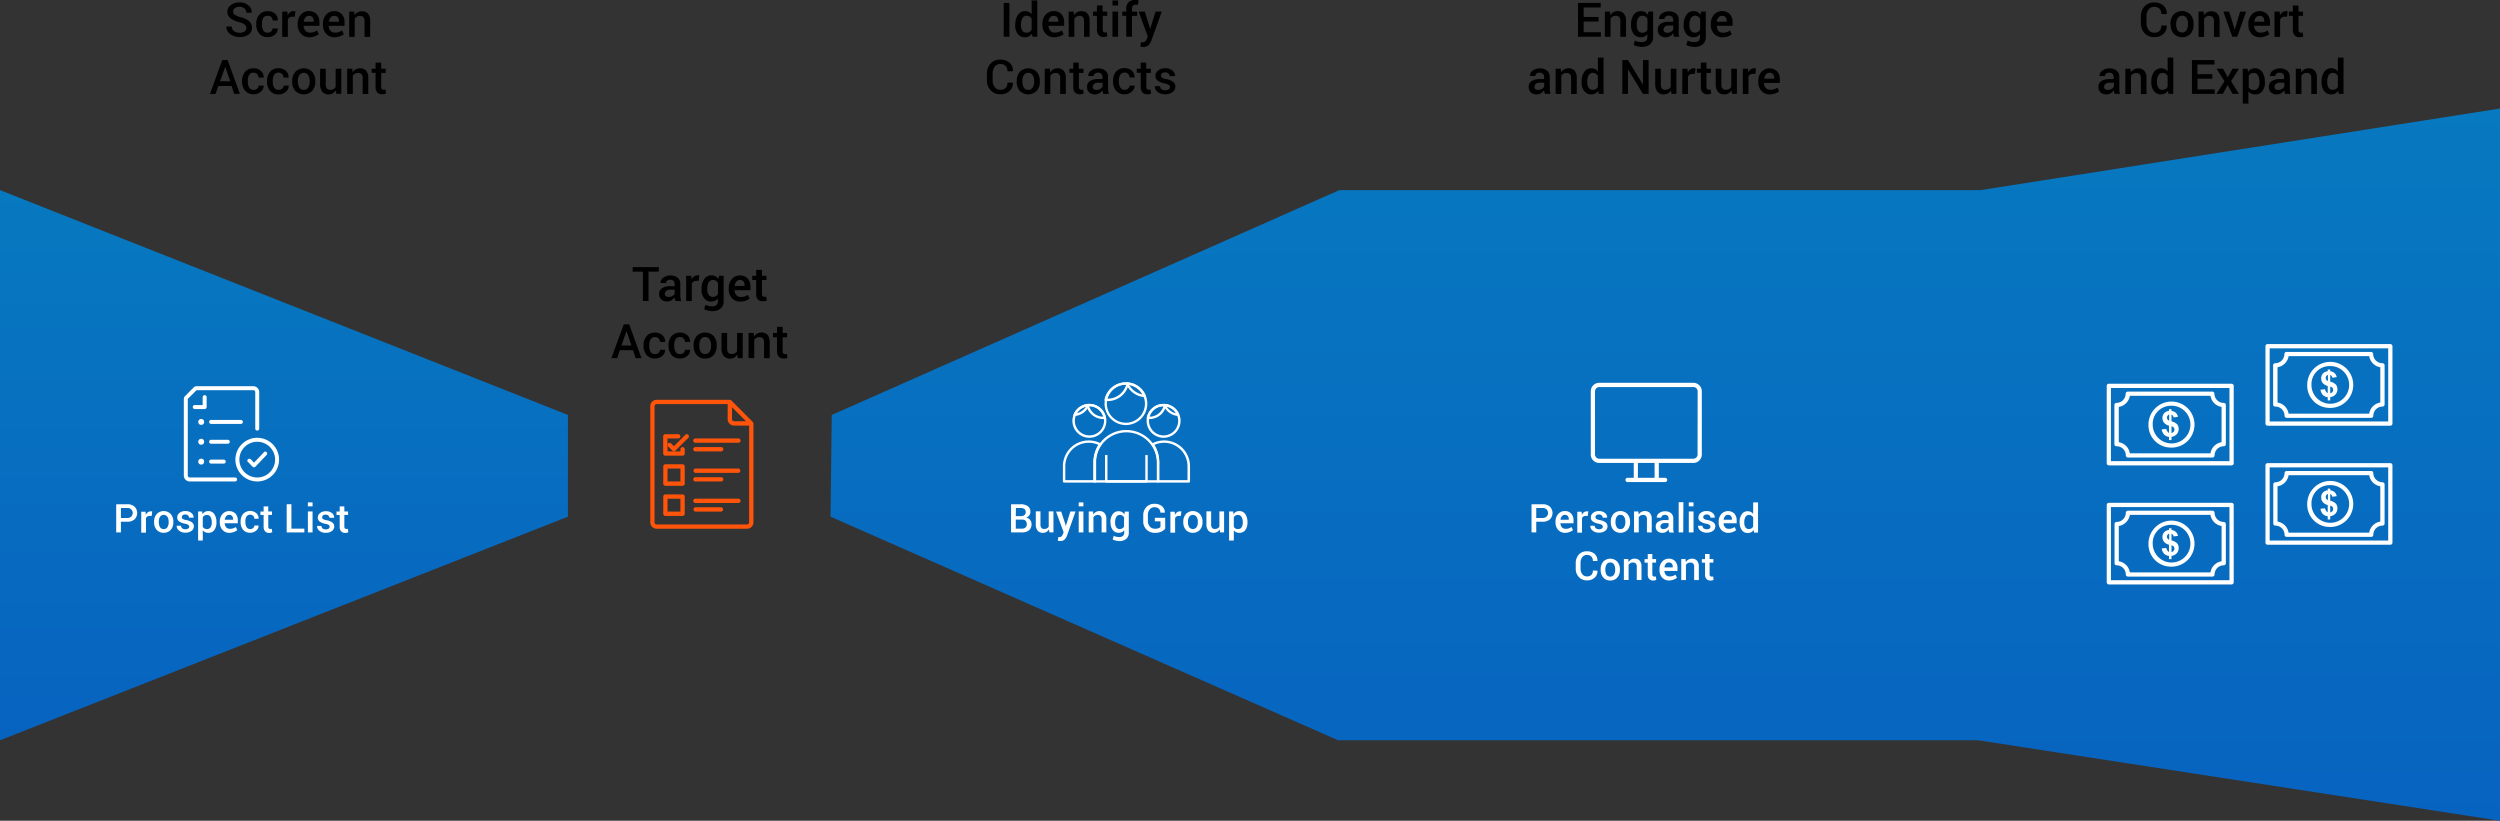 <svg xmlns="http://www.w3.org/2000/svg" xmlns:xlink="http://www.w3.org/1999/xlink" viewBox="0 0 629.96 206.82"><rect x="0" y="0" width="629.96" height="206.82" fill="#333333" stroke="none"/><defs><style>.cls-1{fill:url(#linear-gradient);}.cls-2{fill:url(#linear-gradient-2);}.cls-3{fill:#fff;}.cls-4{fill:#ff540a;}</style><linearGradient id="linear-gradient" x1="71.55" y1="186.54" x2="71.55" y2="47.91" gradientUnits="userSpaceOnUse"><stop offset="0" stop-color="#0763c0"/><stop offset="1" stop-color="#0779c0"/></linearGradient><linearGradient id="linear-gradient-2" x1="419.63" y1="206.82" x2="419.63" y2="27.34" xlink:href="#linear-gradient"/></defs><g id="Layer_2" data-name="Layer 2"><g id="Layer_1-2" data-name="Layer 1"><polygon class="cls-1" points="0 47.91 0 186.54 143.11 130.19 143.11 104.56 0 47.91"/><path class="cls-2" d="M209.59,104.56l127.9-56.65H499.08L630,27.34V206.82L498.48,186.54H337.19L209.29,130.2S209.59,103.66,209.59,104.56Z"/><path d="M62.07,7.07a1.09,1.09,0,0,0-.4-.87,3.64,3.64,0,0,0-1.4-.61,6,6,0,0,1-2.2-1A2,2,0,0,1,57.3,3a2.08,2.08,0,0,1,.85-1.7A3.46,3.46,0,0,1,60.36.61a3.23,3.23,0,0,1,2.25.76,2.25,2.25,0,0,1,.83,1.82v0H62.06a1.37,1.37,0,0,0-.45-1.06,1.81,1.81,0,0,0-1.27-.41,1.85,1.85,0,0,0-1.19.34,1.08,1.08,0,0,0-.42.88,1,1,0,0,0,.45.8,4.8,4.8,0,0,0,1.5.61,5.14,5.14,0,0,1,2.1,1,2.18,2.18,0,0,1,.71,1.66,2,2,0,0,1-.85,1.7,3.69,3.69,0,0,1-2.24.63,3.94,3.94,0,0,1-2.35-.72,2.18,2.18,0,0,1-1-1.94l0,0h1.37A1.33,1.33,0,0,0,59,7.86a2.32,2.32,0,0,0,1.4.38,2.11,2.11,0,0,0,1.23-.31A1,1,0,0,0,62.07,7.07Z"/><path d="M67.43,8.24a1.32,1.32,0,0,0,.88-.3,1,1,0,0,0,.35-.77H70v0a1.87,1.87,0,0,1-.72,1.53,2.7,2.7,0,0,1-1.81.65,2.61,2.61,0,0,1-2.15-.91,3.44,3.44,0,0,1-.75-2.28V6a3.48,3.48,0,0,1,.75-2.28,2.63,2.63,0,0,1,2.15-.9,2.6,2.6,0,0,1,1.85.66A2.12,2.12,0,0,1,70,5.16v0h-1.3a1.24,1.24,0,0,0-.34-.89A1.18,1.18,0,0,0,67.43,4a1.2,1.2,0,0,0-1.14.58A3,3,0,0,0,66,6V6.2a3,3,0,0,0,.33,1.47A1.21,1.21,0,0,0,67.43,8.24Z"/><path d="M74.27,4.21l-.61,0a1.28,1.28,0,0,0-.7.18,1.17,1.17,0,0,0-.43.5v4.4H71.11V2.92h1.3l.09.92a2.14,2.14,0,0,1,.62-.76A1.45,1.45,0,0,1,74,2.81a.9.9,0,0,1,.24,0l.21,0Z"/><path d="M78,9.39a2.77,2.77,0,0,1-2.15-.89A3.23,3.23,0,0,1,75,6.24V6a3.37,3.37,0,0,1,.8-2.3,2.76,2.76,0,0,1,4-.13,3,3,0,0,1,.68,2.09V6.5H76.51v0a2,2,0,0,0,.44,1.24,1.43,1.43,0,0,0,1.13.47,2.86,2.86,0,0,0,1-.14,2.8,2.8,0,0,0,.79-.4l.46.93a3,3,0,0,1-1,.54A4.06,4.06,0,0,1,78,9.39ZM77.82,4a1.07,1.07,0,0,0-.87.42,2,2,0,0,0-.42,1.06v0h2.51V5.31a1.48,1.48,0,0,0-.31-1A1.11,1.11,0,0,0,77.82,4Z"/><path d="M84.33,9.39a2.77,2.77,0,0,1-2.15-.89,3.23,3.23,0,0,1-.8-2.26V6a3.37,3.37,0,0,1,.8-2.3,2.76,2.76,0,0,1,3.95-.13,3,3,0,0,1,.69,2.09V6.5h-4v0a2,2,0,0,0,.44,1.24,1.43,1.43,0,0,0,1.13.47,2.86,2.86,0,0,0,1-.14,2.8,2.8,0,0,0,.79-.4l.46.93a3,3,0,0,1-1,.54A4.06,4.06,0,0,1,84.33,9.39ZM84.17,4a1.08,1.08,0,0,0-.87.42,2,2,0,0,0-.42,1.06v0H85.4V5.31a1.53,1.53,0,0,0-.3-1A1.15,1.15,0,0,0,84.17,4Z"/><path d="M89.25,2.92l.09.92a2.11,2.11,0,0,1,1.84-1,2,2,0,0,1,1.55.6,2.73,2.73,0,0,1,.55,1.87v4H91.86v-4a1.43,1.43,0,0,0-.3-1,1.22,1.22,0,0,0-.9-.3,1.38,1.38,0,0,0-.74.19,1.52,1.52,0,0,0-.54.5v4.6H88V2.92Z"/><path d="M58.37,21.67H55l-.68,2H52.91L56,15.13h1.35l3.1,8.53H59Zm-2.93-1.19H58l-1.23-3.64h0Z"/><path d="M63.92,22.64a1.32,1.32,0,0,0,.88-.3,1,1,0,0,0,.35-.77h1.29v0a1.87,1.87,0,0,1-.72,1.53,2.7,2.7,0,0,1-1.81.65,2.61,2.61,0,0,1-2.15-.91A3.44,3.44,0,0,1,61,20.6v-.21a3.48,3.48,0,0,1,.75-2.28,2.63,2.63,0,0,1,2.15-.9,2.6,2.6,0,0,1,1.85.66,2.11,2.11,0,0,1,.69,1.69v0h-1.3a1.24,1.24,0,0,0-.34-.89,1.18,1.18,0,0,0-.89-.36,1.2,1.2,0,0,0-1.14.58,3,3,0,0,0-.33,1.46v.21a3,3,0,0,0,.33,1.47A1.21,1.21,0,0,0,63.92,22.64Z"/><path d="M70.22,22.64a1.34,1.34,0,0,0,.88-.3,1,1,0,0,0,.35-.77h1.29v0A1.87,1.87,0,0,1,72,23.14a2.7,2.7,0,0,1-1.81.65,2.61,2.61,0,0,1-2.15-.91,3.44,3.44,0,0,1-.75-2.28v-.21a3.48,3.48,0,0,1,.75-2.28,2.63,2.63,0,0,1,2.15-.9,2.6,2.6,0,0,1,1.85.66,2.11,2.11,0,0,1,.69,1.69v0h-1.3a1.24,1.24,0,0,0-.34-.89,1.18,1.18,0,0,0-.89-.36,1.2,1.2,0,0,0-1.14.58,3,3,0,0,0-.33,1.46v.21a3,3,0,0,0,.33,1.47A1.21,1.21,0,0,0,70.22,22.64Z"/><path d="M73.63,20.44a3.45,3.45,0,0,1,.78-2.33,3,3,0,0,1,4.26,0,3.45,3.45,0,0,1,.78,2.33v.12a3.44,3.44,0,0,1-.78,2.33,3,3,0,0,1-4.26,0,3.41,3.41,0,0,1-.78-2.32Zm1.43.12a2.82,2.82,0,0,0,.36,1.5,1.21,1.21,0,0,0,1.12.58,1.24,1.24,0,0,0,1.12-.58,2.73,2.73,0,0,0,.37-1.5v-.13a2.72,2.72,0,0,0-.37-1.49,1.36,1.36,0,0,0-2.24,0,2.81,2.81,0,0,0-.36,1.49Z"/><path d="M84.64,22.74a2.22,2.22,0,0,1-.75.77,2,2,0,0,1-1.06.28,2,2,0,0,1-1.59-.65,3,3,0,0,1-.58-2V17.32h1.42v3.81a1.88,1.88,0,0,0,.27,1.16,1,1,0,0,0,.82.34,1.85,1.85,0,0,0,.86-.19,1.4,1.4,0,0,0,.55-.53V17.32H86v6.34H84.76Z"/><path d="M88.78,17.32l.08.92a2.26,2.26,0,0,1,.78-.76,2.13,2.13,0,0,1,1.07-.27,2,2,0,0,1,1.54.6,2.68,2.68,0,0,1,.55,1.87v4H91.38v-4a1.43,1.43,0,0,0-.3-1,1.18,1.18,0,0,0-.89-.3,1.44,1.44,0,0,0-.75.19,1.52,1.52,0,0,0-.54.5v4.6H87.48V17.32Z"/><path d="M96.06,15.78v1.54h1.13v1.06H96.06v3.5a.74.74,0,0,0,.17.56.61.61,0,0,0,.45.17l.23,0,.21-.06.15,1a2.16,2.16,0,0,1-.43.15,2.33,2.33,0,0,1-.53.06,1.67,1.67,0,0,1-1.23-.46,2.06,2.06,0,0,1-.44-1.45v-3.5h-1V17.32h1V15.78Z"/><path class="cls-3" d="M30.47,131.47v2.69H29.28v-7.1h2.78a2.65,2.65,0,0,1,1.84.6,2.26,2.26,0,0,1,0,3.21,2.65,2.65,0,0,1-1.84.6Zm0-.95h1.59a1.31,1.31,0,0,0,1-.35,1.26,1.26,0,0,0-1-2.16H30.47Z"/><path class="cls-3" d="M38.22,130l-.51,0a1.06,1.06,0,0,0-.58.15.94.94,0,0,0-.35.41v3.67H35.59v-5.28h1.08l.08.77a1.75,1.75,0,0,1,.52-.64,1.21,1.21,0,0,1,.72-.23l.2,0,.17,0Z"/><path class="cls-3" d="M38.83,131.47a2.87,2.87,0,0,1,.65-1.93,2.45,2.45,0,0,1,3.55,0,2.87,2.87,0,0,1,.65,1.93v.11a2.88,2.88,0,0,1-.65,1.94,2.48,2.48,0,0,1-3.55,0,2.9,2.9,0,0,1-.65-1.94Zm1.19.1a2.35,2.35,0,0,0,.3,1.26,1,1,0,0,0,.94.48,1,1,0,0,0,.93-.48,2.35,2.35,0,0,0,.31-1.26v-.1a2.32,2.32,0,0,0-.31-1.24,1.14,1.14,0,0,0-1.87,0,2.35,2.35,0,0,0-.3,1.24Z"/><path class="cls-3" d="M47.68,132.73a.56.56,0,0,0-.23-.46,2.39,2.39,0,0,0-.87-.31,3.84,3.84,0,0,1-1.44-.57,1.2,1.2,0,0,1-.48-1,1.41,1.41,0,0,1,.56-1.14,2.24,2.24,0,0,1,1.48-.47,2.3,2.3,0,0,1,1.53.48,1.43,1.43,0,0,1,.55,1.18v0H47.63a.72.72,0,0,0-.25-.56.94.94,0,0,0-.68-.24,1,1,0,0,0-.66.19.61.61,0,0,0-.22.48.54.54,0,0,0,.21.44,2.36,2.36,0,0,0,.86.29,3.64,3.64,0,0,1,1.48.58,1.23,1.23,0,0,1,.48,1,1.38,1.38,0,0,1-.59,1.15,2.48,2.48,0,0,1-1.55.45,2.36,2.36,0,0,1-1.62-.53,1.49,1.49,0,0,1-.57-1.21v0h1.1a.83.83,0,0,0,.33.67,1.36,1.36,0,0,0,.77.21,1.17,1.17,0,0,0,.7-.18A.53.53,0,0,0,47.68,132.73Z"/><path class="cls-3" d="M54.54,131.7a3,3,0,0,1-.54,1.86,1.79,1.79,0,0,1-1.51.71,2,2,0,0,1-.79-.16,1.72,1.72,0,0,1-.6-.48v2.57H49.92v-7.32h1l.11.67a1.77,1.77,0,0,1,.62-.57,1.7,1.7,0,0,1,.83-.2,1.75,1.75,0,0,1,1.52.78,3.47,3.47,0,0,1,.54,2Zm-1.18-.11a2.58,2.58,0,0,0-.3-1.32,1,1,0,0,0-.91-.51,1.22,1.22,0,0,0-.63.15,1.26,1.26,0,0,0-.42.44v2.39a1.16,1.16,0,0,0,.42.43,1.24,1.24,0,0,0,.64.14,1,1,0,0,0,.9-.44,2.07,2.07,0,0,0,.3-1.17Z"/><path class="cls-3" d="M57.84,134.27a2.29,2.29,0,0,1-1.78-.74,2.67,2.67,0,0,1-.67-1.88v-.2a2.79,2.79,0,0,1,.66-1.91,2.29,2.29,0,0,1,3.3-.11,2.53,2.53,0,0,1,.57,1.74v.69h-3.3v0a1.65,1.65,0,0,0,.37,1,1.17,1.17,0,0,0,.94.39,2.5,2.5,0,0,0,.82-.11,2.59,2.59,0,0,0,.66-.34l.38.78a2.78,2.78,0,0,1-.79.45A3.35,3.35,0,0,1,57.84,134.27Zm-.13-4.53a.88.88,0,0,0-.72.34,1.79,1.79,0,0,0-.36.89v0h2.1v-.13a1.28,1.28,0,0,0-.26-.82A.93.93,0,0,0,57.71,129.74Z"/><path class="cls-3" d="M63.05,133.31a1.11,1.11,0,0,0,.74-.25.8.8,0,0,0,.3-.64h1.07v0a1.58,1.58,0,0,1-.6,1.28,2.26,2.26,0,0,1-1.52.54,2.21,2.21,0,0,1-1.79-.75,2.94,2.94,0,0,1-.62-1.91v-.17a2.89,2.89,0,0,1,.62-1.9,2.46,2.46,0,0,1,3.34-.2,1.75,1.75,0,0,1,.57,1.41v0H64.09a1,1,0,0,0-.29-.74,1.13,1.13,0,0,0-1.69.18,2.37,2.37,0,0,0-.28,1.22v.17a2.37,2.37,0,0,0,.28,1.22A1,1,0,0,0,63.05,133.31Z"/><path class="cls-3" d="M67.6,127.6v1.28h.94v.88H67.6v2.92a.63.63,0,0,0,.14.47.51.51,0,0,0,.37.14l.19,0,.18-.05.13.87a1.28,1.28,0,0,1-.36.13,2.12,2.12,0,0,1-.44.05,1.32,1.32,0,0,1-1-.39,1.64,1.64,0,0,1-.38-1.2v-2.92h-.8v-.88h.8V127.6Z"/><path class="cls-3" d="M73.43,133.21h3.26v.95H72.24v-7.1h1.19Z"/><path class="cls-3" d="M78.76,127.59H77.58v-1h1.18Zm0,6.57H77.58v-5.28h1.18Z"/><path class="cls-3" d="M83.06,132.73a.59.59,0,0,0-.23-.46A2.39,2.39,0,0,0,82,132a3.79,3.79,0,0,1-1.43-.57,1.18,1.18,0,0,1-.49-1,1.44,1.44,0,0,1,.56-1.14,2.26,2.26,0,0,1,1.48-.47,2.31,2.31,0,0,1,1.54.48,1.4,1.4,0,0,1,.54,1.18v0H83a.75.75,0,0,0-.25-.56,1,1,0,0,0-.69-.24,1,1,0,0,0-.65.19.62.62,0,0,0-.23.48.52.52,0,0,0,.22.44,2.36,2.36,0,0,0,.86.29,3.76,3.76,0,0,1,1.48.58,1.23,1.23,0,0,1,.48,1,1.38,1.38,0,0,1-.59,1.15,2.48,2.48,0,0,1-1.55.45,2.39,2.39,0,0,1-1.63-.53,1.48,1.48,0,0,1-.56-1.21v0H81a.78.78,0,0,0,.33.67,1.33,1.33,0,0,0,.76.21,1.2,1.2,0,0,0,.71-.18A.53.53,0,0,0,83.06,132.73Z"/><path class="cls-3" d="M86.77,127.6v1.28h.94v.88h-.94v2.92a.63.63,0,0,0,.14.47.51.51,0,0,0,.37.14l.19,0,.18-.05.13.87a1.28,1.28,0,0,1-.36.13,2.12,2.12,0,0,1-.44.05,1.32,1.32,0,0,1-1-.39,1.64,1.64,0,0,1-.38-1.2v-2.92h-.8v-.88h.8V127.6Z"/><path class="cls-3" d="M254.77,134.16v-7.1h2.36a3.11,3.11,0,0,1,1.85.48,1.68,1.68,0,0,1,.66,1.45,1.47,1.47,0,0,1-.27.87,1.68,1.68,0,0,1-.78.56,1.62,1.62,0,0,1,1,.61,2,2,0,0,1-.31,2.61,2.83,2.83,0,0,1-1.81.52Zm1.19-4.11h1.31a1.39,1.39,0,0,0,.87-.26,1.05,1.05,0,0,0,0-1.53,1.61,1.61,0,0,0-1-.25H256Zm0,.88v2.28h1.49a1.42,1.42,0,0,0,.95-.28,1,1,0,0,0,.33-.81,1.26,1.26,0,0,0-.28-.88,1.12,1.12,0,0,0-.87-.31Z"/><path class="cls-3" d="M264.32,133.39a1.87,1.87,0,0,1-.63.65,1.72,1.72,0,0,1-.88.23,1.68,1.68,0,0,1-1.33-.54A2.53,2.53,0,0,1,261,132v-3.16h1.18v3.17a1.56,1.56,0,0,0,.23,1,.8.8,0,0,0,.68.28,1.59,1.59,0,0,0,.72-.15,1.15,1.15,0,0,0,.45-.45v-3.82h1.19v5.28h-1Z"/><path class="cls-3" d="M268.44,132.05l.12.52h0l1.16-3.69h1.3L268.86,135a2.83,2.83,0,0,1-.59.94,1.46,1.46,0,0,1-1.08.39l-.32,0-.32-.07.13-.92.18,0H267a.67.67,0,0,0,.51-.22,1.91,1.91,0,0,0,.32-.51l.19-.48-1.92-5.22h1.3Z"/><path class="cls-3" d="M273,127.59h-1.18v-1H273Zm0,6.57h-1.18v-5.28H273Z"/><path class="cls-3" d="M275.43,128.88l.06.76a1.89,1.89,0,0,1,.66-.63,1.72,1.72,0,0,1,.88-.23,1.69,1.69,0,0,1,1.29.5,2.25,2.25,0,0,1,.46,1.56v3.32h-1.19v-3.31a1.19,1.19,0,0,0-.24-.84,1,1,0,0,0-.75-.25,1.26,1.26,0,0,0-.62.15,1.29,1.29,0,0,0-.45.42v3.83h-1.19v-5.28Z"/><path class="cls-3" d="M279.8,131.6a3.44,3.44,0,0,1,.55-2,1.78,1.78,0,0,1,1.54-.78,1.63,1.63,0,0,1,.83.21,1.77,1.77,0,0,1,.61.58l.11-.69h1v5.28a2,2,0,0,1-.63,1.58,2.63,2.63,0,0,1-1.79.56,3.72,3.72,0,0,1-.83-.11,4.27,4.27,0,0,1-.81-.29l.26-.93a2.55,2.55,0,0,0,.64.23,3,3,0,0,0,.73.09A1.35,1.35,0,0,0,283,135a1.12,1.12,0,0,0,.29-.85v-.54a1.61,1.61,0,0,1-.59.48,1.71,1.71,0,0,1-.77.17,1.84,1.84,0,0,1-1.53-.71,2.92,2.92,0,0,1-.55-1.86Zm1.19.1a2,2,0,0,0,.29,1.16,1,1,0,0,0,.9.44,1.17,1.17,0,0,0,.64-.16,1.08,1.08,0,0,0,.42-.45v-2.32a1.3,1.3,0,0,0-.42-.45,1.18,1.18,0,0,0-.63-.16,1,1,0,0,0-.91.51,2.7,2.7,0,0,0-.29,1.33Z"/><path class="cls-3" d="M293.62,133.2a2.51,2.51,0,0,1-.93.74,3.66,3.66,0,0,1-1.66.33,2.89,2.89,0,0,1-2.12-.82,2.82,2.82,0,0,1-.83-2.1v-1.48a2.87,2.87,0,0,1,.79-2.1,2.65,2.65,0,0,1,2-.82,2.83,2.83,0,0,1,1.95.62,2.11,2.11,0,0,1,.71,1.61v0h-1.12a1.42,1.42,0,0,0-.42-1,1.53,1.53,0,0,0-1.1-.36,1.48,1.48,0,0,0-1.19.56,2.12,2.12,0,0,0-.45,1.4v1.49a2.08,2.08,0,0,0,.49,1.41,1.64,1.64,0,0,0,1.28.55,2.8,2.8,0,0,0,.9-.12,1.23,1.23,0,0,0,.5-.31v-1.44H291v-.89h2.6Z"/><path class="cls-3" d="M297.55,130l-.5,0a1,1,0,0,0-.58.15.9.9,0,0,0-.36.41v3.67h-1.19v-5.28H296l.08.77a1.73,1.73,0,0,1,.51-.64,1.22,1.22,0,0,1,.73-.23l.2,0,.17,0Z"/><path class="cls-3" d="M298.17,131.47a2.86,2.86,0,0,1,.64-1.93,2.45,2.45,0,0,1,3.55,0,2.82,2.82,0,0,1,.65,1.93v.11a2.83,2.83,0,0,1-.65,1.94,2.48,2.48,0,0,1-3.55,0,2.89,2.89,0,0,1-.64-1.94Zm1.18.1a2.35,2.35,0,0,0,.3,1.26,1.15,1.15,0,0,0,1.87,0,2.26,2.26,0,0,0,.31-1.26v-.1a2.24,2.24,0,0,0-.31-1.24,1.14,1.14,0,0,0-1.87,0,2.35,2.35,0,0,0-.3,1.24Z"/><path class="cls-3" d="M307.34,133.39a1.87,1.87,0,0,1-.63.65,1.87,1.87,0,0,1-2.21-.31A2.53,2.53,0,0,1,304,132v-3.16h1.19v3.17a1.57,1.57,0,0,0,.22,1,.81.81,0,0,0,.68.28,1.54,1.54,0,0,0,.72-.15,1.17,1.17,0,0,0,.46-.45v-3.82h1.18v5.28h-1Z"/><path class="cls-3" d="M314.34,131.7a3,3,0,0,1-.54,1.86,1.79,1.79,0,0,1-1.51.71,2,2,0,0,1-.79-.16,1.64,1.64,0,0,1-.6-.48v2.57h-1.19v-7.32h1l.12.67a1.83,1.83,0,0,1,.61-.57,1.74,1.74,0,0,1,.84-.2,1.76,1.76,0,0,1,1.52.78,3.47,3.47,0,0,1,.54,2Zm-1.18-.11a2.58,2.58,0,0,0-.3-1.32,1,1,0,0,0-.92-.51,1.28,1.28,0,0,0-.63.15,1.24,1.24,0,0,0-.41.44v2.39a1.13,1.13,0,0,0,.41.43,1.29,1.29,0,0,0,.64.14,1,1,0,0,0,.91-.44,2.07,2.07,0,0,0,.3-1.17Z"/><path d="M166,68.45h-2.58v7.39H162V68.45h-2.58V67.31H166Z"/><path d="M170.18,75.84a4.64,4.64,0,0,1-.12-.47,3.5,3.5,0,0,1-.07-.45,2.48,2.48,0,0,1-.77.74,2,2,0,0,1-1.07.3,2.1,2.1,0,0,1-1.52-.51,1.85,1.85,0,0,1-.53-1.4,1.64,1.64,0,0,1,.73-1.43,3.49,3.49,0,0,1,2-.51H170v-.56a1.06,1.06,0,0,0-.29-.78,1.21,1.21,0,0,0-.84-.28,1.15,1.15,0,0,0-.77.24.7.7,0,0,0-.29.6h-1.37v0a1.58,1.58,0,0,1,.67-1.33,2.89,2.89,0,0,1,1.86-.58,2.68,2.68,0,0,1,1.78.57,1.94,1.94,0,0,1,.68,1.61v2.82a4.68,4.68,0,0,0,.06.76,3.4,3.4,0,0,0,.17.7Zm-1.74-1a1.79,1.79,0,0,0,1-.27,1.31,1.31,0,0,0,.57-.61V73h-1.13a1.38,1.38,0,0,0-1,.31.91.91,0,0,0-.36.72.74.74,0,0,0,.24.58A1,1,0,0,0,168.44,74.82Z"/><path d="M176.06,70.78l-.61,0a1.28,1.28,0,0,0-.7.18,1.12,1.12,0,0,0-.43.5v4.4H172.9V69.5h1.3l.09.92a2.05,2.05,0,0,1,.62-.76,1.46,1.46,0,0,1,.87-.28l.24,0,.21,0Z"/><path d="M176.79,72.76a4.05,4.05,0,0,1,.67-2.44,2.11,2.11,0,0,1,1.84-.94,2.06,2.06,0,0,1,1,.25,2,2,0,0,1,.72.7l.15-.83h1.18v6.34a2.36,2.36,0,0,1-.76,1.89,3.1,3.1,0,0,1-2.14.67,4.1,4.1,0,0,1-1-.13,4.43,4.43,0,0,1-1-.35l.3-1.12a3.81,3.81,0,0,0,.78.29,4.24,4.24,0,0,0,.88.1,1.64,1.64,0,0,0,1.13-.33,1.32,1.32,0,0,0,.35-1v-.65a2,2,0,0,1-.7.58,2.13,2.13,0,0,1-.94.19,2.17,2.17,0,0,1-1.82-.85,3.47,3.47,0,0,1-.67-2.23Zm1.43.12a2.44,2.44,0,0,0,.35,1.4,1.2,1.2,0,0,0,1.08.52,1.44,1.44,0,0,0,.77-.19,1.31,1.31,0,0,0,.5-.54V71.29a1.47,1.47,0,0,0-.51-.54,1.4,1.4,0,0,0-.75-.2,1.18,1.18,0,0,0-1.09.62,3.23,3.23,0,0,0-.35,1.59Z"/><path d="M186.57,76a2.75,2.75,0,0,1-2.15-.88,3.25,3.25,0,0,1-.8-2.26v-.24a3.36,3.36,0,0,1,.79-2.29,2.53,2.53,0,0,1,2-.91,2.48,2.48,0,0,1,2,.78,3.06,3.06,0,0,1,.68,2.08v.84h-4v0a2,2,0,0,0,.44,1.23,1.39,1.39,0,0,0,1.13.48,3.12,3.12,0,0,0,1-.14,3.26,3.26,0,0,0,.79-.4l.46.93a3.16,3.16,0,0,1-.95.54A4.11,4.11,0,0,1,186.57,76Zm-.17-5.43a1,1,0,0,0-.86.42,2.07,2.07,0,0,0-.43,1.06l0,0h2.51v-.15a1.48,1.48,0,0,0-.31-1A1.09,1.09,0,0,0,186.4,70.53Z"/><path d="M192,68V69.5h1.14v1.06H192v3.5a.78.78,0,0,0,.17.56.61.61,0,0,0,.45.17l.23,0,.21-.06.15,1a1.54,1.54,0,0,1-.43.16,2.24,2.24,0,0,1-.52,0A1.6,1.6,0,0,1,191,75.5a2,2,0,0,1-.45-1.44v-3.5h-1V69.5h1V68Z"/><path d="M159.52,88.25h-3.34l-.68,2h-1.44l3.13-8.53h1.35l3.1,8.53h-1.45Zm-2.93-1.19h2.52l-1.23-3.64h0Z"/><path d="M165.07,89.22a1.34,1.34,0,0,0,.88-.3,1,1,0,0,0,.35-.77h1.29v0a1.87,1.87,0,0,1-.72,1.54,2.69,2.69,0,0,1-1.81.64,2.63,2.63,0,0,1-2.15-.9,3.44,3.44,0,0,1-.75-2.28V87a3.44,3.44,0,0,1,.75-2.28,2.64,2.64,0,0,1,2.15-.91,2.61,2.61,0,0,1,1.85.67,2.11,2.11,0,0,1,.69,1.69v0h-1.3a1.23,1.23,0,0,0-.34-.88,1.18,1.18,0,0,0-.89-.36,1.2,1.2,0,0,0-1.14.58A2.92,2.92,0,0,0,163.6,87v.2a3,3,0,0,0,.33,1.48A1.21,1.21,0,0,0,165.07,89.22Z"/><path d="M171.37,89.22a1.3,1.3,0,0,0,.87-.3,1,1,0,0,0,.36-.77h1.29v0a1.87,1.87,0,0,1-.72,1.54,2.69,2.69,0,0,1-1.81.64,2.63,2.63,0,0,1-2.15-.9,3.44,3.44,0,0,1-.75-2.28V87a3.44,3.44,0,0,1,.75-2.28,2.64,2.64,0,0,1,2.15-.91,2.61,2.61,0,0,1,1.85.67,2.18,2.18,0,0,1,.69,1.69v0h-1.3a1.23,1.23,0,0,0-.34-.88,1.18,1.18,0,0,0-.89-.36,1.2,1.2,0,0,0-1.14.58,2.92,2.92,0,0,0-.34,1.46v.2a3,3,0,0,0,.34,1.48A1.21,1.21,0,0,0,171.37,89.22Z"/><path d="M174.78,87a3.49,3.49,0,0,1,.77-2.32,3,3,0,0,1,4.27,0A3.43,3.43,0,0,1,180.6,87v.13a3.44,3.44,0,0,1-.78,2.33,2.65,2.65,0,0,1-2.13.89,2.69,2.69,0,0,1-2.14-.9,3.47,3.47,0,0,1-.77-2.32Zm1.43.12a2.84,2.84,0,0,0,.36,1.51,1.21,1.21,0,0,0,1.12.58,1.24,1.24,0,0,0,1.12-.58,2.75,2.75,0,0,0,.37-1.51V87a2.72,2.72,0,0,0-.37-1.49,1.23,1.23,0,0,0-1.13-.59,1.21,1.21,0,0,0-1.11.59,2.81,2.81,0,0,0-.36,1.49Z"/><path d="M185.79,89.32a2.22,2.22,0,0,1-.75.77,2.06,2.06,0,0,1-1.06.27,2,2,0,0,1-1.59-.65,2.94,2.94,0,0,1-.58-2V83.9h1.42v3.8a1.9,1.9,0,0,0,.27,1.17,1,1,0,0,0,.81.33,1.87,1.87,0,0,0,.87-.18,1.36,1.36,0,0,0,.55-.54V83.9h1.42v6.34h-1.24Z"/><path d="M189.93,83.9l.08.92a2.26,2.26,0,0,1,.78-.76,2.13,2.13,0,0,1,1.07-.28,2,2,0,0,1,1.54.6,2.72,2.72,0,0,1,.55,1.88v4h-1.42v-4a1.41,1.41,0,0,0-.3-1,1.19,1.19,0,0,0-.9-.3,1.53,1.53,0,0,0-.74.18,1.65,1.65,0,0,0-.54.51v4.6h-1.42V83.9Z"/><path d="M197.21,82.36V83.9h1.13V85h-1.13v3.5a.74.74,0,0,0,.17.56.61.61,0,0,0,.45.17l.22,0,.22-.06.15,1a1.62,1.62,0,0,1-.44.16,2.19,2.19,0,0,1-.52,0,1.63,1.63,0,0,1-1.23-.46,2,2,0,0,1-.44-1.44V85h-1V83.9h1V82.36Z"/><path d="M254.35,9.26h-1.43V.73h1.43Z"/><path d="M255.85,6.18a4.17,4.17,0,0,1,.65-2.44A2.25,2.25,0,0,1,259.25,3a2.13,2.13,0,0,1,.71.6V.12h1.42V9.26h-1.2L260,8.48a2.06,2.06,0,0,1-.73.68,2.1,2.1,0,0,1-1,.23,2.17,2.17,0,0,1-1.82-.85,3.61,3.61,0,0,1-.65-2.24Zm1.42.12a2.54,2.54,0,0,0,.34,1.41,1.19,1.19,0,0,0,1.07.52,1.41,1.41,0,0,0,.76-.2,1.53,1.53,0,0,0,.52-.55V4.72a1.53,1.53,0,0,0-.52-.55,1.4,1.4,0,0,0-.75-.2,1.16,1.16,0,0,0-1.07.61,3.27,3.27,0,0,0-.35,1.6Z"/><path d="M265.63,9.39a2.75,2.75,0,0,1-2.15-.89,3.23,3.23,0,0,1-.8-2.26V6a3.37,3.37,0,0,1,.79-2.3,2.77,2.77,0,0,1,4-.13,3.07,3.07,0,0,1,.68,2.09V6.5h-3.95v0a2,2,0,0,0,.44,1.24,1.41,1.41,0,0,0,1.13.47,2.86,2.86,0,0,0,1-.14,2.94,2.94,0,0,0,.79-.4l.46.93a3.16,3.16,0,0,1-.95.54A4.1,4.1,0,0,1,265.63,9.39ZM265.46,4a1,1,0,0,0-.86.42,2.07,2.07,0,0,0-.43,1.06l0,0h2.51V5.31a1.48,1.48,0,0,0-.31-1A1.12,1.12,0,0,0,265.46,4Z"/><path d="M270.55,2.92l.08.92a2.26,2.26,0,0,1,.78-.76,2.13,2.13,0,0,1,1.07-.27,2,2,0,0,1,1.54.6,2.68,2.68,0,0,1,.55,1.87v4h-1.42v-4a1.48,1.48,0,0,0-.29-1A1.22,1.22,0,0,0,272,4a1.44,1.44,0,0,0-.75.19,1.52,1.52,0,0,0-.54.5v4.6h-1.42V2.92Z"/><path d="M277.83,1.38V2.92H279V4h-1.13v3.5A.74.74,0,0,0,278,8a.61.61,0,0,0,.45.17l.23,0,.21-.06.15,1a2.16,2.16,0,0,1-.43.15,2.33,2.33,0,0,1-.53.06,1.67,1.67,0,0,1-1.23-.46,2.06,2.06,0,0,1-.44-1.45V4h-1V2.92h1V1.38Z"/><path d="M281.75,1.37h-1.43V.12h1.43Zm0,7.89h-1.43V2.92h1.43Z"/><path d="M283.8,9.26V4h-1V2.92h1V2.19a2.19,2.19,0,0,1,.57-1.62A2.2,2.2,0,0,1,286,0l.41,0,.48.09-.15,1.1-.26,0h-.31a.84.84,0,0,0-.69.26,1.1,1.1,0,0,0-.23.76v.73h1.29V4h-1.29V9.26Z"/><path d="M289.66,6.72l.14.63h0l1.39-4.43h1.56l-2.63,7.3a3.22,3.22,0,0,1-.7,1.14,1.75,1.75,0,0,1-1.3.46l-.38,0-.39-.08.16-1.1H288a.77.77,0,0,0,.62-.26,2.33,2.33,0,0,0,.38-.61l.23-.57-2.3-6.27h1.55Z"/><path d="M255.24,20.83v0a2.75,2.75,0,0,1-.84,2.11,3.3,3.3,0,0,1-2.34.81,3.16,3.16,0,0,1-2.43-1,3.59,3.59,0,0,1-.94-2.57V18.59a3.64,3.64,0,0,1,.93-2.57,3.1,3.1,0,0,1,2.4-1,3.4,3.4,0,0,1,2.38.79,2.67,2.67,0,0,1,.84,2.14v0h-1.38a1.85,1.85,0,0,0-.46-1.34,1.83,1.83,0,0,0-1.37-.48,1.63,1.63,0,0,0-1.39.69,2.85,2.85,0,0,0-.51,1.74v1.63a2.79,2.79,0,0,0,.52,1.74,1.69,1.69,0,0,0,1.42.69,1.77,1.77,0,0,0,1.34-.47,1.86,1.86,0,0,0,.45-1.34Z"/><path d="M256.2,20.44a3.45,3.45,0,0,1,.77-2.33,3,3,0,0,1,4.27,0,3.45,3.45,0,0,1,.78,2.33v.12a3.44,3.44,0,0,1-.78,2.33,3,3,0,0,1-4.27,0,3.4,3.4,0,0,1-.77-2.32Zm1.42.12a2.82,2.82,0,0,0,.36,1.5,1.23,1.23,0,0,0,1.13.58,1.21,1.21,0,0,0,1.11-.58,2.73,2.73,0,0,0,.38-1.5v-.13a2.72,2.72,0,0,0-.38-1.49,1.36,1.36,0,0,0-2.24,0,2.81,2.81,0,0,0-.36,1.49Z"/><path d="M264.55,17.32l.08.92a2.26,2.26,0,0,1,.78-.76,2.12,2.12,0,0,1,1.06-.27,2,2,0,0,1,1.55.6,2.68,2.68,0,0,1,.55,1.87v4h-1.42v-4a1.43,1.43,0,0,0-.3-1,1.21,1.21,0,0,0-.9-.3,1.43,1.43,0,0,0-.74.19,1.52,1.52,0,0,0-.54.5v4.6h-1.42V17.32Z"/><path d="M271.82,15.78v1.54H273v1.06h-1.14v3.5a.78.78,0,0,0,.17.56.64.64,0,0,0,.45.17l.23,0a1.05,1.05,0,0,0,.21-.06l.16,1a2.05,2.05,0,0,1-.44.15,2.18,2.18,0,0,1-.52.06,1.67,1.67,0,0,1-1.23-.46,2,2,0,0,1-.44-1.45v-3.5h-1V17.32h1V15.78Z"/><path d="M278,23.66c-.05-.16-.09-.31-.13-.47a3.47,3.47,0,0,1-.06-.45,2.6,2.6,0,0,1-.77.74,1.91,1.91,0,0,1-1.07.31,2.1,2.1,0,0,1-1.52-.51,1.83,1.83,0,0,1-.53-1.4,1.67,1.67,0,0,1,.72-1.44,3.55,3.55,0,0,1,2.05-.51h1.11v-.56a1,1,0,0,0-.3-.77,1.14,1.14,0,0,0-.84-.29,1.16,1.16,0,0,0-.77.24.74.74,0,0,0-.29.6h-1.37v0a1.54,1.54,0,0,1,.67-1.33,2.81,2.81,0,0,1,1.85-.58,2.68,2.68,0,0,1,1.79.56,2,2,0,0,1,.68,1.62V22.2a6.06,6.06,0,0,0,.05.76,4.2,4.2,0,0,0,.17.7Zm-1.75-1a1.77,1.77,0,0,0,1-.27,1.39,1.39,0,0,0,.58-.61v-.94H276.7a1.41,1.41,0,0,0-1,.31.94.94,0,0,0-.35.72.73.73,0,0,0,.24.58A1,1,0,0,0,276.29,22.64Z"/><path d="M283.37,22.64a1.32,1.32,0,0,0,.88-.3,1,1,0,0,0,.36-.77h1.29v0a1.87,1.87,0,0,1-.72,1.53,2.72,2.72,0,0,1-1.82.65,2.59,2.59,0,0,1-2.14-.91,3.44,3.44,0,0,1-.75-2.28v-.21a3.48,3.48,0,0,1,.75-2.28,2.61,2.61,0,0,1,2.14-.9,2.65,2.65,0,0,1,1.86.66,2.18,2.18,0,0,1,.69,1.69l0,0h-1.29a1.28,1.28,0,0,0-.34-.89,1.35,1.35,0,0,0-2,.22,2.84,2.84,0,0,0-.34,1.46v.21a2.86,2.86,0,0,0,.34,1.47A1.2,1.2,0,0,0,283.37,22.64Z"/><path d="M288.82,15.78v1.54H290v1.06h-1.14v3.5a.78.78,0,0,0,.17.56.64.64,0,0,0,.45.17l.23,0a1.05,1.05,0,0,0,.21-.06l.15,1a2,2,0,0,1-.43.15,2.24,2.24,0,0,1-.52.06,1.67,1.67,0,0,1-1.23-.46,2,2,0,0,1-.45-1.45v-3.5h-1V17.32h1V15.78Z"/><path d="M294.79,21.94a.66.66,0,0,0-.28-.54,2.6,2.6,0,0,0-1.05-.38,4.42,4.42,0,0,1-1.72-.69,1.42,1.42,0,0,1-.59-1.2,1.71,1.71,0,0,1,.68-1.36,2.65,2.65,0,0,1,1.77-.56,2.8,2.8,0,0,1,1.85.57,1.69,1.69,0,0,1,.65,1.41v0h-1.37a.91.91,0,0,0-.3-.68,1.39,1.39,0,0,0-1.6-.05.74.74,0,0,0-.27.57.63.63,0,0,0,.25.53,2.76,2.76,0,0,0,1,.35,4.29,4.29,0,0,1,1.77.69,1.48,1.48,0,0,1,.58,1.22,1.65,1.65,0,0,1-.71,1.39,3,3,0,0,1-1.86.54,2.81,2.81,0,0,1-1.95-.64A1.78,1.78,0,0,1,291,21.7v0h1.33a.94.94,0,0,0,.39.8,1.6,1.6,0,0,0,.92.25,1.46,1.46,0,0,0,.85-.21A.66.66,0,0,0,294.79,21.94Z"/><path d="M402.8,5.43h-3.74V8.12h4.33V9.26h-5.75V.73h5.71V1.88h-4.29v2.4h3.74Z"/><path d="M405.7,2.92l.08.92a2.21,2.21,0,0,1,.79-.76,2.09,2.09,0,0,1,1.06-.27,2,2,0,0,1,1.54.6,2.68,2.68,0,0,1,.56,1.87v4H408.3v-4a1.43,1.43,0,0,0-.29-1,1.22,1.22,0,0,0-.9-.3,1.44,1.44,0,0,0-.75.19,1.58,1.58,0,0,0-.53.5v4.6H404.4V2.92Z"/><path d="M411,6.18a4.12,4.12,0,0,1,.66-2.44,2.15,2.15,0,0,1,1.84-.93,2,2,0,0,1,1,.24,2.12,2.12,0,0,1,.73.7l.14-.83h1.19V9.26a2.43,2.43,0,0,1-.76,1.9,3.15,3.15,0,0,1-2.14.66,4,4,0,0,1-1-.13,4.43,4.43,0,0,1-1-.35l.3-1.12a3.3,3.3,0,0,0,.78.29,3.57,3.57,0,0,0,.87.1,1.65,1.65,0,0,0,1.14-.33,1.35,1.35,0,0,0,.35-1V8.61a1.93,1.93,0,0,1-.7.58,2.16,2.16,0,0,1-.94.2,2.23,2.23,0,0,1-1.83-.85A3.55,3.55,0,0,1,411,6.3Zm1.43.12a2.5,2.5,0,0,0,.34,1.4,1.23,1.23,0,0,0,1.09.53,1.54,1.54,0,0,0,.77-.19,1.41,1.41,0,0,0,.5-.55V4.71a1.47,1.47,0,0,0-.51-.54,1.4,1.4,0,0,0-.75-.2,1.18,1.18,0,0,0-1.09.62,3.12,3.12,0,0,0-.35,1.59Z"/><path d="M421.82,9.26a4.05,4.05,0,0,1-.12-.47,2.34,2.34,0,0,1-.07-.45,2.6,2.6,0,0,1-.77.74,1.91,1.91,0,0,1-1.07.31,2.1,2.1,0,0,1-1.52-.51,1.83,1.83,0,0,1-.53-1.4A1.67,1.67,0,0,1,418.46,6a3.55,3.55,0,0,1,2.05-.51h1.11V5a1,1,0,0,0-.3-.77,1.13,1.13,0,0,0-.83-.29,1.17,1.17,0,0,0-.78.24.74.74,0,0,0-.29.6h-1.37v0a1.54,1.54,0,0,1,.67-1.33,2.81,2.81,0,0,1,1.85-.58,2.68,2.68,0,0,1,1.79.56A2,2,0,0,1,423,5V7.8a6.06,6.06,0,0,0,0,.76,4.2,4.2,0,0,0,.17.7Zm-1.74-1a1.82,1.82,0,0,0,1-.27,1.43,1.43,0,0,0,.57-.61V6.42h-1.13a1.42,1.42,0,0,0-1,.31.94.94,0,0,0-.35.72.73.73,0,0,0,.24.58A1,1,0,0,0,420.08,8.24Z"/><path d="M424.28,6.18a4.12,4.12,0,0,1,.66-2.44,2.13,2.13,0,0,1,1.84-.93,2,2,0,0,1,1,.24,2.21,2.21,0,0,1,.73.7l.14-.83h1.18V9.26a2.42,2.42,0,0,1-.75,1.9,3.18,3.18,0,0,1-2.15.66,4.1,4.1,0,0,1-1-.13,4.43,4.43,0,0,1-1-.35l.31-1.12a3.07,3.07,0,0,0,.77.29,3.71,3.71,0,0,0,.88.1,1.64,1.64,0,0,0,1.13-.33,1.32,1.32,0,0,0,.36-1V8.61a2,2,0,0,1-.71.58,2.12,2.12,0,0,1-.93.2,2.21,2.21,0,0,1-1.83-.85,3.55,3.55,0,0,1-.66-2.24Zm1.42.12a2.5,2.5,0,0,0,.35,1.4,1.2,1.2,0,0,0,1.08.53A1.54,1.54,0,0,0,427.9,8a1.43,1.43,0,0,0,.51-.55V4.71a1.59,1.59,0,0,0-.52-.54,1.37,1.37,0,0,0-.75-.2,1.18,1.18,0,0,0-1.09.62,3.23,3.23,0,0,0-.35,1.59Z"/><path d="M434.05,9.39a2.77,2.77,0,0,1-2.15-.89,3.23,3.23,0,0,1-.8-2.26V6a3.37,3.37,0,0,1,.8-2.3,2.76,2.76,0,0,1,4-.13,3,3,0,0,1,.68,2.09V6.5h-3.95v0A2,2,0,0,0,433,7.77a1.43,1.43,0,0,0,1.13.47,2.86,2.86,0,0,0,1-.14,2.8,2.8,0,0,0,.79-.4l.46.93a3,3,0,0,1-.95.54A4.06,4.06,0,0,1,434.05,9.39ZM433.89,4a1.07,1.07,0,0,0-.87.42,2,2,0,0,0-.42,1.06v0h2.51V5.31a1.48,1.48,0,0,0-.31-1A1.11,1.11,0,0,0,433.89,4Z"/><path d="M389.29,23.66c-.05-.16-.09-.31-.13-.47a3.47,3.47,0,0,1-.06-.45,2.72,2.72,0,0,1-.77.74,1.91,1.91,0,0,1-1.07.31,2.1,2.1,0,0,1-1.52-.51,1.83,1.83,0,0,1-.53-1.4,1.67,1.67,0,0,1,.72-1.44,3.55,3.55,0,0,1,2.05-.51h1.11v-.56a1,1,0,0,0-.3-.77,1.14,1.14,0,0,0-.84-.29,1.16,1.16,0,0,0-.77.24.74.74,0,0,0-.29.6h-1.37v0a1.54,1.54,0,0,1,.67-1.33,2.81,2.81,0,0,1,1.85-.58,2.68,2.68,0,0,1,1.79.56,2,2,0,0,1,.68,1.62V22.2a6.06,6.06,0,0,0,.05.76,4.2,4.2,0,0,0,.17.7Zm-1.75-1a1.77,1.77,0,0,0,1-.27,1.39,1.39,0,0,0,.58-.61v-.94H388a1.41,1.41,0,0,0-1,.31.94.94,0,0,0-.35.72.73.73,0,0,0,.24.58A1,1,0,0,0,387.54,22.64Z"/><path d="M393.29,17.32l.08.92a2.21,2.21,0,0,1,.79-.76,2.09,2.09,0,0,1,1.06-.27,2,2,0,0,1,1.54.6,2.68,2.68,0,0,1,.56,1.87v4h-1.43v-4a1.43,1.43,0,0,0-.29-1,1.22,1.22,0,0,0-.9-.3,1.44,1.44,0,0,0-.75.19,1.58,1.58,0,0,0-.53.5v4.6H392V17.32Z"/><path d="M398.54,20.58a4.1,4.1,0,0,1,.65-2.44,2.09,2.09,0,0,1,1.82-.93,2.12,2.12,0,0,1,.93.2,2.1,2.1,0,0,1,.7.6V14.52h1.43v9.14h-1.2l-.14-.78a2,2,0,0,1-1.73.91,2.17,2.17,0,0,1-1.81-.85,3.55,3.55,0,0,1-.65-2.24Zm1.42.12a2.48,2.48,0,0,0,.34,1.4,1.17,1.17,0,0,0,1.07.53,1.41,1.41,0,0,0,.76-.2,1.43,1.43,0,0,0,.51-.55V19.12a1.43,1.43,0,0,0-.51-.55,1.4,1.4,0,0,0-.75-.2,1.15,1.15,0,0,0-1.07.61,3.27,3.27,0,0,0-.35,1.6Z"/><path d="M415.43,23.66H414l-3.78-6.22h0v6.21h-1.42V15.13h1.42L414,21.35h0V15.13h1.42Z"/><path d="M421.07,22.74a2.24,2.24,0,0,1-.76.77,2,2,0,0,1-1.06.28,2,2,0,0,1-1.59-.65,3,3,0,0,1-.57-2V17.32h1.41v3.81a1.88,1.88,0,0,0,.27,1.16,1,1,0,0,0,.82.34,1.85,1.85,0,0,0,.86-.19,1.28,1.28,0,0,0,.55-.53V17.32h1.42v6.34h-1.24Z"/><path d="M427.07,18.61l-.61,0a1.22,1.22,0,0,0-.69.18,1.11,1.11,0,0,0-.43.5v4.4h-1.43V17.32h1.3l.1.92a2,2,0,0,1,.62-.76,1.45,1.45,0,0,1,.87-.27,1,1,0,0,1,.24,0l.2.05Z"/><path d="M430,15.78v1.54h1.14v1.06H430v3.5a.78.78,0,0,0,.17.56.61.61,0,0,0,.45.17l.23,0,.21-.06.15,1a2,2,0,0,1-.43.15,2.24,2.24,0,0,1-.52.06,1.64,1.64,0,0,1-1.23-.46,2,2,0,0,1-.45-1.45v-3.5h-1V17.32h1V15.78Z"/><path d="M436.31,22.74a2.22,2.22,0,0,1-.75.77,2,2,0,0,1-1.06.28,2,2,0,0,1-1.59-.65,3,3,0,0,1-.58-2V17.32h1.42v3.81a1.88,1.88,0,0,0,.27,1.16,1,1,0,0,0,.82.34,1.85,1.85,0,0,0,.86-.19,1.4,1.4,0,0,0,.55-.53V17.32h1.42v6.34h-1.24Z"/><path d="M442.32,18.61l-.61,0a1.28,1.28,0,0,0-.7.18,1.17,1.17,0,0,0-.43.5v4.4h-1.42V17.32h1.3l.09.92a2.14,2.14,0,0,1,.62-.76,1.45,1.45,0,0,1,.87-.27.9.9,0,0,1,.24,0l.21.05Z"/><path d="M446,23.79a2.77,2.77,0,0,1-2.15-.89,3.23,3.23,0,0,1-.79-2.26v-.23a3.37,3.37,0,0,1,.79-2.3,2.76,2.76,0,0,1,3.95-.13,3,3,0,0,1,.69,2.09v.83h-4v0a2,2,0,0,0,.44,1.24,1.43,1.43,0,0,0,1.13.47,2.86,2.86,0,0,0,1-.14,3.33,3.33,0,0,0,.8-.4l.45.93a3,3,0,0,1-1,.54A4.06,4.06,0,0,1,446,23.79Zm-.16-5.44a1.08,1.08,0,0,0-.87.42,2,2,0,0,0-.42,1.06v0h2.51v-.15a1.53,1.53,0,0,0-.3-1A1.15,1.15,0,0,0,445.87,18.35Z"/><path d="M546,6.43v0a2.68,2.68,0,0,1-.84,2.11,3.26,3.26,0,0,1-2.34.81,3.19,3.19,0,0,1-2.43-1,3.62,3.62,0,0,1-.93-2.57V4.19a3.68,3.68,0,0,1,.92-2.57,3.13,3.13,0,0,1,2.4-1,3.39,3.39,0,0,1,2.38.79A2.67,2.67,0,0,1,546,3.54v0h-1.38a1.85,1.85,0,0,0-.46-1.34,1.84,1.84,0,0,0-1.38-.48,1.63,1.63,0,0,0-1.38.69,2.79,2.79,0,0,0-.52,1.74V5.81a2.79,2.79,0,0,0,.53,1.74,1.68,1.68,0,0,0,1.41.69,1.75,1.75,0,0,0,1.34-.47,1.82,1.82,0,0,0,.46-1.34Z"/><path d="M546.92,6a3.45,3.45,0,0,1,.78-2.33,3,3,0,0,1,4.26,0A3.45,3.45,0,0,1,552.74,6v.12A3.44,3.44,0,0,1,552,8.49a3,3,0,0,1-4.26,0,3.41,3.41,0,0,1-.78-2.32Zm1.43.12a2.89,2.89,0,0,0,.36,1.51,1.39,1.39,0,0,0,2.24,0,2.79,2.79,0,0,0,.37-1.51V6A2.72,2.72,0,0,0,551,4.54a1.36,1.36,0,0,0-2.24,0A2.81,2.81,0,0,0,548.35,6Z"/><path d="M555.27,2.92l.09.92a2.11,2.11,0,0,1,1.84-1,2,2,0,0,1,1.55.6,2.73,2.73,0,0,1,.55,1.87v4h-1.42v-4a1.43,1.43,0,0,0-.3-1,1.22,1.22,0,0,0-.9-.3,1.38,1.38,0,0,0-.74.19,1.52,1.52,0,0,0-.54.5v4.6H554V2.92Z"/><path d="M563,7.12l.11.51h0l.11-.51,1.26-4.2H566l-2.25,6.34h-1.24l-2.26-6.34h1.47Z"/><path d="M569.5,9.39a2.77,2.77,0,0,1-2.15-.89,3.23,3.23,0,0,1-.8-2.26V6a3.37,3.37,0,0,1,.8-2.3,2.76,2.76,0,0,1,3.95-.13A3,3,0,0,1,572,5.67V6.5h-4v0a2,2,0,0,0,.44,1.24,1.43,1.43,0,0,0,1.13.47,2.86,2.86,0,0,0,1-.14,2.8,2.8,0,0,0,.79-.4l.46.93a3,3,0,0,1-1,.54A4.06,4.06,0,0,1,569.5,9.39ZM569.34,4a1.07,1.07,0,0,0-.87.42,2,2,0,0,0-.42,1.06v0h2.51V5.31a1.48,1.48,0,0,0-.31-1A1.11,1.11,0,0,0,569.34,4Z"/><path d="M576.29,4.21l-.61,0a1.22,1.22,0,0,0-.69.18,1.11,1.11,0,0,0-.43.5v4.4h-1.43V2.92h1.3l.1.92a2,2,0,0,1,.62-.76,1.45,1.45,0,0,1,.87-.27,1,1,0,0,1,.24,0l.2,0Z"/><path d="M579.18,1.38V2.92h1.14V4h-1.14v3.5a.78.78,0,0,0,.17.56.61.61,0,0,0,.45.17l.23,0,.21-.06.15,1a2,2,0,0,1-.43.15,2.24,2.24,0,0,1-.52.06,1.64,1.64,0,0,1-1.23-.46,2,2,0,0,1-.45-1.45V4h-1V2.92h1V1.38Z"/><path d="M532.85,23.66a4.05,4.05,0,0,1-.12-.47,2.34,2.34,0,0,1-.07-.45,2.6,2.6,0,0,1-.77.74,1.91,1.91,0,0,1-1.07.31,2.1,2.1,0,0,1-1.52-.51,1.87,1.87,0,0,1-.53-1.4,1.66,1.66,0,0,1,.73-1.44,3.49,3.49,0,0,1,2-.51h1.11v-.56a1,1,0,0,0-.3-.77,1.13,1.13,0,0,0-.83-.29,1.17,1.17,0,0,0-.78.24.73.73,0,0,0-.28.6h-1.37v0a1.57,1.57,0,0,1,.67-1.33,2.81,2.81,0,0,1,1.85-.58,2.68,2.68,0,0,1,1.79.56,2,2,0,0,1,.68,1.62V22.2a6.06,6.06,0,0,0,0,.76,5.49,5.49,0,0,0,.17.7Zm-1.74-1a1.79,1.79,0,0,0,1-.27,1.43,1.43,0,0,0,.57-.61v-.94h-1.13a1.42,1.42,0,0,0-1,.31.94.94,0,0,0-.35.72.73.73,0,0,0,.24.58A1,1,0,0,0,531.11,22.64Z"/><path d="M536.85,17.32l.09.92a2.11,2.11,0,0,1,1.84-1,2,2,0,0,1,1.55.6,2.68,2.68,0,0,1,.55,1.87v4h-1.42v-4a1.43,1.43,0,0,0-.3-1,1.22,1.22,0,0,0-.9-.3,1.41,1.41,0,0,0-.74.19,1.52,1.52,0,0,0-.54.5v4.6h-1.43V17.32Z"/><path d="M542.1,20.58a4.17,4.17,0,0,1,.65-2.44,2.25,2.25,0,0,1,2.75-.73,2.13,2.13,0,0,1,.71.6V14.52h1.42v9.14h-1.2l-.14-.78a2.06,2.06,0,0,1-.73.68,2.1,2.1,0,0,1-1,.23,2.17,2.17,0,0,1-1.82-.85,3.61,3.61,0,0,1-.65-2.24Zm1.42.12a2.48,2.48,0,0,0,.34,1.4,1.17,1.17,0,0,0,1.07.53,1.41,1.41,0,0,0,.76-.2,1.53,1.53,0,0,0,.52-.55V19.12a1.53,1.53,0,0,0-.52-.55,1.4,1.4,0,0,0-.75-.2,1.16,1.16,0,0,0-1.07.61,3.27,3.27,0,0,0-.35,1.6Z"/><path d="M557.49,19.83h-3.74v2.69h4.33v1.14h-5.75V15.13H558v1.14h-4.29v2.41h3.74Z"/><path d="M561.38,19.5l1.17-2.18h1.63l-2,3.14,2,3.2h-1.62l-1.22-2.22-1.23,2.22h-1.62l2.05-3.2-2-3.14h1.62Z"/><path d="M570.74,20.7a3.61,3.61,0,0,1-.65,2.24,2.17,2.17,0,0,1-1.81.85,2.26,2.26,0,0,1-1-.2,2,2,0,0,1-.71-.57V26.1h-1.43V17.32h1.21l.14.8a2.06,2.06,0,0,1,.73-.68,2,2,0,0,1,1-.23,2.12,2.12,0,0,1,1.83.93,4.17,4.17,0,0,1,.65,2.44Zm-1.42-.12A3.12,3.12,0,0,0,569,19a1.21,1.21,0,0,0-1.1-.62,1.46,1.46,0,0,0-.75.19,1.41,1.41,0,0,0-.5.53V22a1.26,1.26,0,0,0,.5.52,1.58,1.58,0,0,0,.76.17,1.21,1.21,0,0,0,1.09-.53,2.5,2.5,0,0,0,.36-1.41Z"/><path d="M575.8,23.66a4.12,4.12,0,0,1-.13-.47,3.5,3.5,0,0,1-.07-.45,2.48,2.48,0,0,1-.77.74,1.89,1.89,0,0,1-1.07.31,2.12,2.12,0,0,1-1.52-.51,1.87,1.87,0,0,1-.53-1.4,1.66,1.66,0,0,1,.73-1.44,3.49,3.49,0,0,1,2-.51h1.11v-.56a1,1,0,0,0-.29-.77,1.36,1.36,0,0,0-1.61-.05.74.74,0,0,0-.29.6H572v0a1.59,1.59,0,0,1,.67-1.33,2.85,2.85,0,0,1,1.86-.58,2.7,2.7,0,0,1,1.79.56,2,2,0,0,1,.67,1.62V22.2a4.59,4.59,0,0,0,.06.76,3.4,3.4,0,0,0,.17.7Zm-1.75-1a1.79,1.79,0,0,0,1-.27,1.31,1.31,0,0,0,.57-.61v-.94h-1.13a1.4,1.4,0,0,0-1,.31.91.91,0,0,0-.35.72.72.72,0,0,0,.23.58A1,1,0,0,0,574.05,22.64Z"/><path d="M579.8,17.32l.08.92a2.26,2.26,0,0,1,.78-.76,2.13,2.13,0,0,1,1.07-.27,2,2,0,0,1,1.54.6,2.68,2.68,0,0,1,.55,1.87v4H582.4v-4a1.43,1.43,0,0,0-.3-1,1.19,1.19,0,0,0-.9-.3,1.43,1.43,0,0,0-.74.19,1.52,1.52,0,0,0-.54.5v4.6H578.5V17.32Z"/><path d="M585,20.58a4.17,4.17,0,0,1,.65-2.44,2.11,2.11,0,0,1,3.46-.13V14.52h1.42v9.14h-1.19l-.14-.78a2.17,2.17,0,0,1-.74.68,2.07,2.07,0,0,1-1,.23,2.19,2.19,0,0,1-1.82-.85A3.61,3.61,0,0,1,585,20.7Zm1.43.12a2.57,2.57,0,0,0,.33,1.4,1.19,1.19,0,0,0,1.07.53,1.45,1.45,0,0,0,.77-.2,1.43,1.43,0,0,0,.51-.55V19.12a1.45,1.45,0,0,0-.52-.55,1.4,1.4,0,0,0-.75-.2,1.16,1.16,0,0,0-1.07.61,3.27,3.27,0,0,0-.34,1.6Z"/><path class="cls-3" d="M59.24,120.32H47.82a.5.5,0,0,1-.5-.5v-19.3l2.21-2.2H63.82a.5.5,0,0,1,.5.5V108a.5.5,0,0,0,.5.5.5.5,0,0,0,.5-.5V98.82a1.5,1.5,0,0,0-1.5-1.5H49.53a1,1,0,0,0-.71.29l-2.2,2.21a1,1,0,0,0-.3.7v19.3a1.5,1.5,0,0,0,1.5,1.5H59.24a.5.5,0,1,0,0-1Z"/><path class="cls-3" d="M52.07,102.57v-2.5a.5.5,0,0,0-.5-.5.5.5,0,0,0-.5.5v2h-2a.5.5,0,1,0,0,1h2.5A.5.5,0,0,0,52.07,102.57Z"/><path class="cls-3" d="M57.9,111.32a.5.5,0,0,0-.5-.5H53.2a.5.5,0,1,0,0,1h4.2A.5.5,0,0,0,57.9,111.32Z"/><path class="cls-3" d="M61.2,106.32a.5.5,0,0,0-.5-.5H53.2a.5.5,0,1,0,0,1h7.5A.5.5,0,0,0,61.2,106.32Z"/><path class="cls-3" d="M53.2,115.82a.5.5,0,1,0,0,1h3.18a.5.5,0,0,0,0-1Z"/><circle class="cls-3" cx="50.7" cy="111.32" r="0.75"/><circle class="cls-3" cx="50.7" cy="106.32" r="0.75"/><circle class="cls-3" cx="50.7" cy="116.32" r="0.75"/><path class="cls-3" d="M64.82,110.32a5.5,5.5,0,1,0,5.5,5.5A5.5,5.5,0,0,0,64.82,110.32Zm0,10a4.5,4.5,0,1,1,4.5-4.5A4.51,4.51,0,0,1,64.82,120.32Z"/><path class="cls-3" d="M66.46,114,64,116.59l-.78-.82a.51.51,0,0,0-.71-.06.49.49,0,0,0-.06.7.12.12,0,0,0,.05,0l1.14,1.2a.5.5,0,0,0,.71,0v0l2.86-3a.5.5,0,0,0-.72-.69Z"/><path class="cls-3" d="M283.66,107.11a5.39,5.39,0,1,1,5.45-5.38A5.42,5.42,0,0,1,283.66,107.11Zm0-10.17a4.79,4.79,0,1,0,4.84,4.79A4.82,4.82,0,0,0,283.66,96.94Z"/><path class="cls-3" d="M279.11,101.07l-.47,0h-.05a.27.27,0,0,1-.22-.12.29.29,0,0,1-.06-.24,5.45,5.45,0,0,1,5.35-4.35,4.26,4.26,0,0,1,.51,0,.27.27,0,0,1,.22.12.28.28,0,0,1,.05.24A5.43,5.43,0,0,1,279.11,101.07Zm-.13-.61h.13a4.84,4.84,0,0,0,4.66-3.52h-.11A4.84,4.84,0,0,0,279,100.46Z"/><path class="cls-3" d="M288.41,100.08h0a5.49,5.49,0,0,1-4.64-3.32.29.29,0,0,1,.3-.41,5.36,5.36,0,0,1,4.63,3.28.37.37,0,0,1,0,.15.31.31,0,0,1-.31.3ZM284.54,97a4.89,4.89,0,0,0,3.36,2.39A4.79,4.79,0,0,0,284.54,97Z"/><path class="cls-3" d="M291.82,121.6h-16a.31.31,0,0,1-.3-.3v-4.94a8.3,8.3,0,0,1,16.59,0v4.94A.3.3,0,0,1,291.82,121.6ZM276.13,121h15.39v-4.63a7.7,7.7,0,0,0-15.39,0Z"/><path class="cls-3" d="M288.9,121.6H278.75a.31.31,0,0,1-.3-.3v-6.64h.61V121h9.54v-6.33h.6v6.64A.3.3,0,0,1,288.9,121.6Z"/><path class="cls-3" d="M293.17,110.32a4.28,4.28,0,1,1,4.32-4.28A4.3,4.3,0,0,1,293.17,110.32Zm0-7.95a3.67,3.67,0,1,0,3.71,3.67A3.69,3.69,0,0,0,293.17,102.37Z"/><path class="cls-3" d="M289.62,105.6a2.6,2.6,0,0,1-.4,0h0a.28.28,0,0,1-.21-.12.34.34,0,0,1-.06-.24,4.33,4.33,0,0,1,4.23-3.44l.42,0a.32.32,0,0,1,.21.13.27.27,0,0,1,.05.23A4.3,4.3,0,0,1,289.62,105.6Zm0-.6h0a3.71,3.71,0,0,0,3.56-2.63h0A3.73,3.73,0,0,0,289.62,105Z"/><path class="cls-3" d="M296.89,104.83h0a4.31,4.31,0,0,1-3.68-2.63.32.32,0,0,1,0-.3.3.3,0,0,1,.27-.12,4.29,4.29,0,0,1,3.66,2.61.23.23,0,0,1,0,.14.3.3,0,0,1-.3.3ZM294,102.47a3.72,3.72,0,0,0,2.35,1.68A3.68,3.68,0,0,0,294,102.47Z"/><path class="cls-3" d="M299.53,121.6h-7.71a.3.3,0,0,1-.3-.3v-4.94a7.46,7.46,0,0,0-1.31-4.22.31.31,0,0,1,0-.25.3.3,0,0,1,.16-.19,6.52,6.52,0,0,1,9.5,5.75v3.85A.3.3,0,0,1,299.53,121.6Zm-7.41-.61h7.11v-3.54a5.9,5.9,0,0,0-5.92-5.87,5.77,5.77,0,0,0-2.4.52,8.13,8.13,0,0,1,1.21,4.26Z"/><path class="cls-3" d="M274.48,110.32a4.28,4.28,0,1,1,4.31-4.28A4.3,4.3,0,0,1,274.48,110.32Zm0-7.95a3.67,3.67,0,1,0,3.71,3.67A3.69,3.69,0,0,0,274.48,102.37Z"/><path class="cls-3" d="M278,105.6a4.32,4.32,0,0,1-4.23-3.45.3.3,0,0,1,.05-.24.34.34,0,0,1,.22-.12l.41,0a4.3,4.3,0,0,1,4.23,3.44.34.34,0,0,1-.06.24.27.27,0,0,1-.2.12A2.67,2.67,0,0,1,278,105.6Zm-3.55-3.23A3.72,3.72,0,0,0,278,105h0a3.7,3.7,0,0,0-3.55-2.63Z"/><path class="cls-3" d="M270.78,104.83a.3.3,0,0,1-.25-.12.32.32,0,0,1,0-.3,4.37,4.37,0,0,1,3.66-2.63.3.3,0,0,1,.27.12.32.32,0,0,1,0,.3,4.29,4.29,0,0,1-3.67,2.63Zm2.87-2.36a3.76,3.76,0,0,0-2.33,1.67A3.78,3.78,0,0,0,273.65,102.47Z"/><path class="cls-3" d="M275.85,121.6h-7.72a.31.31,0,0,1-.3-.3v-3.85a6.51,6.51,0,0,1,6.53-6.47,6.61,6.61,0,0,1,3,.72.32.32,0,0,1,.15.19.28.28,0,0,1,0,.25,7.53,7.53,0,0,0-1.3,4.22v4.94A.31.31,0,0,1,275.85,121.6Zm-7.41-.61h7.1v-4.63a8,8,0,0,1,1.22-4.26,5.8,5.8,0,0,0-2.4-.52,5.9,5.9,0,0,0-5.92,5.87Z"/><path class="cls-3" d="M387.11,131.47v2.69h-1.19v-7.1h2.78a2.65,2.65,0,0,1,1.84.6,2.26,2.26,0,0,1,0,3.21,2.65,2.65,0,0,1-1.84.6Zm0-.95h1.59a1.31,1.31,0,0,0,1-.35,1.26,1.26,0,0,0-1-2.16h-1.59Z"/><path class="cls-3" d="M394.43,134.27a2.29,2.29,0,0,1-1.79-.74,2.67,2.67,0,0,1-.67-1.88v-.2a2.79,2.79,0,0,1,.66-1.91,2.1,2.1,0,0,1,1.66-.76,2.08,2.08,0,0,1,1.64.65,2.53,2.53,0,0,1,.57,1.74v.69h-3.3v0a1.65,1.65,0,0,0,.37,1,1.19,1.19,0,0,0,.94.39,2.5,2.5,0,0,0,.82-.11,2.59,2.59,0,0,0,.66-.34l.38.78a2.78,2.78,0,0,1-.79.45A3.33,3.33,0,0,1,394.43,134.27Zm-.14-4.53a.89.89,0,0,0-.72.34,1.69,1.69,0,0,0-.35.89v0h2.09v-.13a1.22,1.22,0,0,0-.26-.82A.93.93,0,0,0,394.29,129.74Z"/><path class="cls-3" d="M400.09,130l-.51,0a1,1,0,0,0-.58.15,1,1,0,0,0-.36.41v3.67h-1.19v-5.28h1.09l.08.77a1.73,1.73,0,0,1,.51-.64,1.22,1.22,0,0,1,.73-.23l.2,0,.17,0Z"/><path class="cls-3" d="M403.88,132.73a.56.56,0,0,0-.23-.46,2.39,2.39,0,0,0-.87-.31,3.84,3.84,0,0,1-1.44-.57,1.2,1.2,0,0,1-.48-1,1.44,1.44,0,0,1,.56-1.14,2.24,2.24,0,0,1,1.48-.47,2.3,2.3,0,0,1,1.53.48,1.41,1.41,0,0,1,.55,1.18v0h-1.14a.72.72,0,0,0-.25-.56.92.92,0,0,0-.68-.24,1,1,0,0,0-.66.19.61.61,0,0,0-.22.48.54.54,0,0,0,.21.44,2.36,2.36,0,0,0,.86.29,3.64,3.64,0,0,1,1.48.58,1.23,1.23,0,0,1,.48,1,1.35,1.35,0,0,1-.59,1.15,2.48,2.48,0,0,1-1.55.45,2.36,2.36,0,0,1-1.62-.53,1.49,1.49,0,0,1-.57-1.21v0h1.1a.81.81,0,0,0,.34.67,1.31,1.31,0,0,0,.76.21,1.22,1.22,0,0,0,.71-.18A.54.54,0,0,0,403.88,132.73Z"/><path class="cls-3" d="M405.9,131.47a2.86,2.86,0,0,1,.64-1.93,2.46,2.46,0,0,1,3.56,0,2.87,2.87,0,0,1,.65,1.93v.11a2.88,2.88,0,0,1-.65,1.94,2.49,2.49,0,0,1-3.56,0,2.89,2.89,0,0,1-.64-1.94Zm1.18.1a2.26,2.26,0,0,0,.31,1.26,1,1,0,0,0,.93.48,1,1,0,0,0,.93-.48,2.26,2.26,0,0,0,.31-1.26v-.1a2.24,2.24,0,0,0-.31-1.24,1,1,0,0,0-.94-.49,1,1,0,0,0-.92.49,2.26,2.26,0,0,0-.31,1.24Z"/><path class="cls-3" d="M412.85,128.88l.07.76a1.89,1.89,0,0,1,.66-.63,1.72,1.72,0,0,1,.88-.23,1.69,1.69,0,0,1,1.29.5,2.25,2.25,0,0,1,.46,1.56v3.32H415v-3.31a1.19,1.19,0,0,0-.24-.84,1,1,0,0,0-.75-.25,1.26,1.26,0,0,0-.62.15,1.14,1.14,0,0,0-.45.42v3.83h-1.19v-5.28Z"/><path class="cls-3" d="M420.62,134.16c0-.13-.07-.26-.1-.39a2.32,2.32,0,0,1-.06-.38,2,2,0,0,1-.64.63,1.7,1.7,0,0,1-.89.25,1.75,1.75,0,0,1-1.27-.43,1.54,1.54,0,0,1-.44-1.16,1.37,1.37,0,0,1,.61-1.2,2.94,2.94,0,0,1,1.7-.43h.92v-.46a.87.87,0,0,0-.24-.65,1.18,1.18,0,0,0-1.34,0,.62.62,0,0,0-.24.5h-1.15v0a1.3,1.3,0,0,1,.56-1.11,2.31,2.31,0,0,1,1.54-.49,2.27,2.27,0,0,1,1.49.47,1.64,1.64,0,0,1,.57,1.35V133a4.26,4.26,0,0,0,0,.63,3.77,3.77,0,0,0,.14.58Zm-1.45-.85a1.49,1.49,0,0,0,.81-.22,1.13,1.13,0,0,0,.47-.51v-.78h-.94a1.19,1.19,0,0,0-.81.25.76.76,0,0,0-.29.61.62.62,0,0,0,.19.48A.83.83,0,0,0,419.17,133.31Z"/><path class="cls-3" d="M424.15,134.16H423v-7.61h1.19Z"/><path class="cls-3" d="M426.74,127.59h-1.19v-1h1.19Zm0,6.57h-1.19v-5.28h1.19Z"/><path class="cls-3" d="M431,132.73a.57.57,0,0,0-.24-.46,2.25,2.25,0,0,0-.87-.31,3.79,3.79,0,0,1-1.43-.57,1.18,1.18,0,0,1-.49-1,1.44,1.44,0,0,1,.56-1.14,2.26,2.26,0,0,1,1.48-.47,2.31,2.31,0,0,1,1.54.48,1.4,1.4,0,0,1,.54,1.18v0H431a.74.74,0,0,0-.24-.56,1,1,0,0,0-.69-.24,1,1,0,0,0-.65.19.62.62,0,0,0-.23.48.52.52,0,0,0,.22.44,2.29,2.29,0,0,0,.86.29,3.65,3.65,0,0,1,1.47.58,1.21,1.21,0,0,1,.49,1,1.38,1.38,0,0,1-.59,1.15,2.5,2.5,0,0,1-1.55.45,2.39,2.39,0,0,1-1.63-.53,1.49,1.49,0,0,1-.57-1.21v0H429a.78.78,0,0,0,.33.67,1.33,1.33,0,0,0,.76.21,1.2,1.2,0,0,0,.71-.18A.53.53,0,0,0,431,132.73Z"/><path class="cls-3" d="M435.54,134.27a2.29,2.29,0,0,1-1.79-.74,2.67,2.67,0,0,1-.67-1.88v-.2a2.79,2.79,0,0,1,.66-1.91,2.29,2.29,0,0,1,3.3-.11,2.53,2.53,0,0,1,.57,1.74v.69h-3.3v0a1.65,1.65,0,0,0,.37,1,1.17,1.17,0,0,0,.94.39,2.5,2.5,0,0,0,.82-.11,2.59,2.59,0,0,0,.66-.34l.38.78a2.78,2.78,0,0,1-.79.45A3.33,3.33,0,0,1,435.54,134.27Zm-.14-4.53a.88.88,0,0,0-.72.34,1.79,1.79,0,0,0-.36.89v0h2.1v-.13a1.28,1.28,0,0,0-.26-.82A.93.93,0,0,0,435.4,129.74Z"/><path class="cls-3" d="M438.34,131.6a3.47,3.47,0,0,1,.54-2,1.76,1.76,0,0,1,1.53-.78,1.65,1.65,0,0,1,.77.18,1.82,1.82,0,0,1,.59.49v-2.9H443v7.61h-1l-.12-.65a1.62,1.62,0,0,1-.61.56,1.73,1.73,0,0,1-.83.2,1.82,1.82,0,0,1-1.52-.71,3,3,0,0,1-.54-1.86Zm1.19.1a2.11,2.11,0,0,0,.28,1.17,1,1,0,0,0,.89.43,1.19,1.19,0,0,0,.64-.16,1.27,1.27,0,0,0,.43-.46v-2.3a1.27,1.27,0,0,0-.43-.46,1.18,1.18,0,0,0-.63-.16,1,1,0,0,0-.89.51,2.7,2.7,0,0,0-.29,1.33Z"/><path class="cls-3" d="M402.54,143.81v0a2.25,2.25,0,0,1-.7,1.75,2.74,2.74,0,0,1-2,.68,2.65,2.65,0,0,1-2-.84,3,3,0,0,1-.78-2.14v-1.35a3.1,3.1,0,0,1,.77-2.15,2.58,2.58,0,0,1,2-.84,2.86,2.86,0,0,1,2,.66,2.27,2.27,0,0,1,.7,1.78v0h-1.15a1.54,1.54,0,0,0-.38-1.11,1.52,1.52,0,0,0-1.15-.41,1.37,1.37,0,0,0-1.15.58,2.32,2.32,0,0,0-.43,1.44v1.37a2.3,2.3,0,0,0,.44,1.45,1.4,1.4,0,0,0,1.18.57,1.47,1.47,0,0,0,1.11-.39,1.5,1.5,0,0,0,.38-1.11Z"/><path class="cls-3" d="M403.34,143.47a2.86,2.86,0,0,1,.64-1.93,2.46,2.46,0,0,1,3.56,0,2.87,2.87,0,0,1,.65,1.93v.11a2.88,2.88,0,0,1-.65,1.94,2.22,2.22,0,0,1-1.78.75,2.25,2.25,0,0,1-1.78-.75,2.89,2.89,0,0,1-.64-1.94Zm1.18.1a2.35,2.35,0,0,0,.31,1.26,1.14,1.14,0,0,0,1.86,0,2.26,2.26,0,0,0,.31-1.26v-.1a2.24,2.24,0,0,0-.31-1.24,1,1,0,0,0-.94-.49,1,1,0,0,0-.92.49,2.35,2.35,0,0,0-.31,1.24Z"/><path class="cls-3" d="M410.3,140.88l.06.76A1.89,1.89,0,0,1,411,141a1.72,1.72,0,0,1,.88-.23,1.69,1.69,0,0,1,1.29.5,2.25,2.25,0,0,1,.46,1.56v3.32h-1.19v-3.31a1.19,1.19,0,0,0-.24-.84,1,1,0,0,0-.75-.25,1.26,1.26,0,0,0-.62.15,1.29,1.29,0,0,0-.45.42v3.83h-1.19v-5.28Z"/><path class="cls-3" d="M416.36,139.6v1.28h.95v.88h-.95v2.92a.68.68,0,0,0,.14.47.54.54,0,0,0,.38.14l.19,0,.17-.05.13.87a1.17,1.17,0,0,1-.36.13,2.1,2.1,0,0,1-.43.05,1.36,1.36,0,0,1-1-.39,1.64,1.64,0,0,1-.37-1.2v-2.92h-.81v-.88h.81V139.6Z"/><path class="cls-3" d="M420.63,146.27a2.29,2.29,0,0,1-1.79-.74,2.67,2.67,0,0,1-.67-1.88v-.2a2.79,2.79,0,0,1,.66-1.91,2.1,2.1,0,0,1,1.66-.76,2.08,2.08,0,0,1,1.64.65,2.53,2.53,0,0,1,.57,1.74v.69h-3.3v0a1.71,1.71,0,0,0,.37,1,1.19,1.19,0,0,0,.94.39,2.5,2.5,0,0,0,.82-.11,2.59,2.59,0,0,0,.66-.34l.38.78a2.78,2.78,0,0,1-.79.45A3.33,3.33,0,0,1,420.63,146.27Zm-.14-4.53a.89.89,0,0,0-.72.34,1.69,1.69,0,0,0-.35.89v0h2.09v-.13a1.22,1.22,0,0,0-.26-.82A.92.92,0,0,0,420.49,141.74Z"/><path class="cls-3" d="M424.73,140.88l.07.76a1.86,1.86,0,0,1,.65-.63,1.76,1.76,0,0,1,.89-.23,1.65,1.65,0,0,1,1.28.5,2.25,2.25,0,0,1,.46,1.56v3.32H426.9v-3.31a1.14,1.14,0,0,0-.25-.84,1,1,0,0,0-.75-.25,1.26,1.26,0,0,0-.62.15,1.29,1.29,0,0,0-.45.42v3.83h-1.18v-5.28Z"/><path class="cls-3" d="M430.79,139.6v1.28h.95v.88h-.95v2.92a.63.63,0,0,0,.15.47.51.51,0,0,0,.37.14l.19,0,.18-.05.12.87a1.17,1.17,0,0,1-.36.13,2,2,0,0,1-.43.05,1.36,1.36,0,0,1-1-.39,1.69,1.69,0,0,1-.37-1.2v-2.92h-.8v-.88h.8V139.6Z"/><path class="cls-3" d="M426.69,96.46H403a2.14,2.14,0,0,0-2.15,2.14v15.92a2.14,2.14,0,0,0,2.15,2.14h8.68v3.74h-1.55a.54.54,0,0,0,0,1.08h9.44a.54.54,0,0,0,0-1.08H418v-3.74h8.69a2.14,2.14,0,0,0,2.14-2.14V98.6a2.14,2.14,0,0,0-2.14-2.14Zm-9.76,23.94h-4.2v-3.74h4.2Zm10.83-5.88a1.07,1.07,0,0,1-1.07,1.07H403a1.08,1.08,0,0,1-1.08-1.07V98.6A1.08,1.08,0,0,1,403,97.53h23.71a1.07,1.07,0,0,1,1.07,1.07Z"/><path class="cls-3" d="M562.32,96.7H531.39a.54.54,0,0,0-.53.54v19.49a.54.54,0,0,0,.53.54h30.93a.54.54,0,0,0,.54-.54V97.24A.54.54,0,0,0,562.32,96.7Zm-.53,19.5H531.92V97.77h29.87Z"/><path class="cls-3" d="M533.36,112.45a2.31,2.31,0,0,1,2.31,2.31.54.54,0,0,0,.54.53h21.3a.53.53,0,0,0,.53-.53,2.32,2.32,0,0,1,2.31-2.31.53.53,0,0,0,.53-.53v-9.87a.53.53,0,0,0-.53-.53A2.32,2.32,0,0,1,558,99.21a.53.53,0,0,0-.53-.53h-21.3a.54.54,0,0,0-.54.53,2.31,2.31,0,0,1-2.31,2.31.53.53,0,0,0-.53.53v9.87A.53.53,0,0,0,533.36,112.45Zm3.33-12.71H557a3.38,3.38,0,0,0,2.8,2.8v8.89a3.38,3.38,0,0,0-2.8,2.8H536.69a3.38,3.38,0,0,0-2.79-2.8v-8.89A3.38,3.38,0,0,0,536.69,99.74Z"/><path class="cls-3" d="M546.86,112.78a5.8,5.8,0,1,0-5.48-5.8A5.64,5.64,0,0,0,546.86,112.78Zm0-10.53a4.75,4.75,0,1,1-4.41,4.73A4.58,4.58,0,0,1,546.86,102.25Z"/><path class="cls-3" d="M546.12,108.68a1.63,1.63,0,0,1-.26-.6l-1.14.12a2.3,2.3,0,0,0,.61,1.33,2,2,0,0,0,1.22.56v.8h.63v-.82a2.09,2.09,0,0,0,1.33-.66,1.94,1.94,0,0,0,.48-1.33,1.76,1.76,0,0,0-.38-1.16,2.82,2.82,0,0,0-1.43-.74v-1.7a.88.88,0,0,1,.53.7l1.1-.15a1.81,1.81,0,0,0-.52-1,1.92,1.92,0,0,0-1.11-.48v-.43h-.63v.43a1.83,1.83,0,0,0-1.2.56,1.73,1.73,0,0,0-.45,1.21,1.83,1.83,0,0,0,.4,1.2,2.41,2.41,0,0,0,1.25.74v1.83A1.24,1.24,0,0,1,546.12,108.68Zm1.06-1.27a1.07,1.07,0,0,1,.57.32.8.8,0,0,1,.17.5.88.88,0,0,1-.2.57.92.92,0,0,1-.54.31Zm-1-1.76a.74.74,0,0,1-.14-.43.79.79,0,0,1,.15-.46.83.83,0,0,1,.41-.3V106A.88.88,0,0,1,546.13,105.65Z"/><path class="cls-3" d="M602.32,86.7H571.39a.54.54,0,0,0-.53.54v19.49a.54.54,0,0,0,.53.54h30.93a.54.54,0,0,0,.54-.54V87.24A.54.54,0,0,0,602.32,86.7Zm-.53,19.5H571.92V87.77h29.87Z"/><path class="cls-3" d="M573.36,102.45a2.31,2.31,0,0,1,2.31,2.31.54.54,0,0,0,.54.53h21.3a.53.53,0,0,0,.53-.53,2.32,2.32,0,0,1,2.31-2.31.53.53,0,0,0,.53-.53V92.05a.53.53,0,0,0-.53-.53A2.32,2.32,0,0,1,598,89.21a.53.53,0,0,0-.53-.53h-21.3a.54.54,0,0,0-.54.53,2.31,2.31,0,0,1-2.31,2.31.53.53,0,0,0-.53.53v9.87A.53.53,0,0,0,573.36,102.45Zm3.33-12.71H597a3.38,3.38,0,0,0,2.8,2.8v8.89a3.38,3.38,0,0,0-2.8,2.8H576.69a3.38,3.38,0,0,0-2.79-2.8V92.54A3.38,3.38,0,0,0,576.69,89.74Z"/><path class="cls-3" d="M586.86,102.78a5.8,5.8,0,1,0-5.48-5.8A5.64,5.64,0,0,0,586.86,102.78Zm0-10.53A4.75,4.75,0,1,1,582.45,97,4.58,4.58,0,0,1,586.86,92.25Z"/><path class="cls-3" d="M586.12,98.68a1.63,1.63,0,0,1-.26-.6l-1.14.12a2.3,2.3,0,0,0,.61,1.33,2,2,0,0,0,1.22.56v.8h.63v-.82a2.09,2.09,0,0,0,1.33-.66,1.94,1.94,0,0,0,.48-1.33,1.76,1.76,0,0,0-.38-1.16,2.82,2.82,0,0,0-1.43-.74v-1.7a.88.88,0,0,1,.53.7l1.1-.15a1.81,1.81,0,0,0-.52-1,1.92,1.92,0,0,0-1.11-.48v-.43h-.63v.43a1.83,1.83,0,0,0-1.2.56,1.73,1.73,0,0,0-.45,1.21,1.83,1.83,0,0,0,.4,1.2,2.41,2.41,0,0,0,1.25.74v1.83A1.24,1.24,0,0,1,586.12,98.68Zm1.06-1.27a1.07,1.07,0,0,1,.57.32.8.8,0,0,1,.17.5.88.88,0,0,1-.2.57.92.92,0,0,1-.54.31Zm-1-1.76a.74.74,0,0,1-.14-.43.79.79,0,0,1,.15-.46.83.83,0,0,1,.41-.3V96A.88.88,0,0,1,586.13,95.65Z"/><path class="cls-3" d="M562.32,126.7H531.39a.54.54,0,0,0-.53.54v19.49a.54.54,0,0,0,.53.54h30.93a.54.54,0,0,0,.54-.54V127.24A.54.54,0,0,0,562.32,126.7Zm-.53,19.5H531.92V127.77h29.87Z"/><path class="cls-3" d="M533.36,142.45a2.31,2.31,0,0,1,2.31,2.31.54.54,0,0,0,.54.53h21.3a.53.53,0,0,0,.53-.53,2.32,2.32,0,0,1,2.31-2.31.53.53,0,0,0,.53-.53v-9.87a.53.53,0,0,0-.53-.53,2.32,2.32,0,0,1-2.31-2.31.53.53,0,0,0-.53-.53h-21.3a.54.54,0,0,0-.54.53,2.31,2.31,0,0,1-2.31,2.31.53.53,0,0,0-.53.53v9.87A.53.53,0,0,0,533.36,142.45Zm3.33-12.71H557a3.38,3.38,0,0,0,2.8,2.8v8.89a3.38,3.38,0,0,0-2.8,2.8H536.69a3.38,3.38,0,0,0-2.79-2.8v-8.89A3.38,3.38,0,0,0,536.69,129.74Z"/><path class="cls-3" d="M546.86,142.78a5.8,5.8,0,1,0-5.48-5.8A5.64,5.64,0,0,0,546.86,142.78Zm0-10.53a4.75,4.75,0,1,1-4.41,4.73A4.58,4.58,0,0,1,546.86,132.25Z"/><path class="cls-3" d="M546.12,138.68a1.63,1.63,0,0,1-.26-.6l-1.14.12a2.3,2.3,0,0,0,.61,1.33,2,2,0,0,0,1.22.56v.8h.63v-.82a2.09,2.09,0,0,0,1.33-.66,1.94,1.94,0,0,0,.48-1.33,1.76,1.76,0,0,0-.38-1.16,2.82,2.82,0,0,0-1.43-.74v-1.7a.88.88,0,0,1,.53.7l1.1-.15a1.81,1.81,0,0,0-.52-1,1.92,1.92,0,0,0-1.11-.48v-.43h-.63v.43a1.83,1.83,0,0,0-1.2.56,1.73,1.73,0,0,0-.45,1.21,1.83,1.83,0,0,0,.4,1.2,2.41,2.41,0,0,0,1.25.74v1.83A1.24,1.24,0,0,1,546.12,138.68Zm1.06-1.27a1.07,1.07,0,0,1,.57.32.8.8,0,0,1,.17.5.88.88,0,0,1-.2.57.92.92,0,0,1-.54.31Zm-1-1.76a.74.74,0,0,1-.14-.43.79.79,0,0,1,.15-.46.83.83,0,0,1,.41-.3V136A.88.88,0,0,1,546.13,135.65Z"/><path class="cls-3" d="M602.32,116.7H571.39a.54.54,0,0,0-.53.54v19.49a.54.54,0,0,0,.53.54h30.93a.54.54,0,0,0,.54-.54V117.24A.54.54,0,0,0,602.32,116.7Zm-.53,19.5H571.92V117.77h29.87Z"/><path class="cls-3" d="M573.36,132.45a2.31,2.31,0,0,1,2.31,2.31.54.54,0,0,0,.54.53h21.3a.53.53,0,0,0,.53-.53,2.32,2.32,0,0,1,2.31-2.31.53.53,0,0,0,.53-.53v-9.87a.53.53,0,0,0-.53-.53,2.32,2.32,0,0,1-2.31-2.31.53.53,0,0,0-.53-.53h-21.3a.54.54,0,0,0-.54.53,2.31,2.31,0,0,1-2.31,2.31.53.53,0,0,0-.53.53v9.87A.53.53,0,0,0,573.36,132.45Zm3.33-12.71H597a3.38,3.38,0,0,0,2.8,2.8v8.89a3.38,3.38,0,0,0-2.8,2.8H576.69a3.38,3.38,0,0,0-2.79-2.8v-8.89A3.38,3.38,0,0,0,576.69,119.74Z"/><path class="cls-3" d="M586.86,132.78a5.8,5.8,0,1,0-5.48-5.8A5.64,5.64,0,0,0,586.86,132.78Zm0-10.53a4.75,4.75,0,1,1-4.41,4.73A4.58,4.58,0,0,1,586.86,122.25Z"/><path class="cls-3" d="M586.12,128.68a1.63,1.63,0,0,1-.26-.6l-1.14.12a2.3,2.3,0,0,0,.61,1.33,2,2,0,0,0,1.22.56v.8h.63v-.82a2.09,2.09,0,0,0,1.33-.66,1.94,1.94,0,0,0,.48-1.33,1.76,1.76,0,0,0-.38-1.16,2.82,2.82,0,0,0-1.43-.74v-1.7a.88.88,0,0,1,.53.7l1.1-.15a1.81,1.81,0,0,0-.52-1,1.92,1.92,0,0,0-1.11-.48v-.43h-.63v.43a1.83,1.83,0,0,0-1.2.56,1.73,1.73,0,0,0-.45,1.21,1.83,1.83,0,0,0,.4,1.2,2.41,2.41,0,0,0,1.25.74v1.83A1.24,1.24,0,0,1,586.12,128.68Zm1.06-1.27a1.07,1.07,0,0,1,.57.32.8.8,0,0,1,.17.5.88.88,0,0,1-.2.57.92.92,0,0,1-.54.31Zm-1-1.76a.74.74,0,0,1-.14-.43.79.79,0,0,1,.15-.46.83.83,0,0,1,.41-.3V126A.88.88,0,0,1,586.13,125.65Z"/><path class="cls-4" d="M189.69,106.32l-5.41-5.42a.68.68,0,0,0-.38-.16H165.48a1.62,1.62,0,0,0-1.62,1.63v29.25a1.62,1.62,0,0,0,1.62,1.62h22.75a1.63,1.63,0,0,0,1.63-1.62V106.7A.63.63,0,0,0,189.69,106.32Zm-1.69-.16h-3a.54.54,0,0,1-.54-.54v-3Zm.23,26H165.48a.54.54,0,0,1-.54-.54V102.37a.55.55,0,0,1,.54-.55h17.88v3.8a1.62,1.62,0,0,0,1.62,1.62h3.79v24.38A.54.54,0,0,1,188.23,132.16Z"/><path class="cls-4" d="M172,122.41h-4.33a.54.54,0,0,1-.54-.54v-4.34a.54.54,0,0,1,.54-.54H172a.54.54,0,0,1,.54.54v4.34A.54.54,0,0,1,172,122.41Zm-3.79-1.09h3.25v-3.25h-3.25Z"/><path class="cls-4" d="M172,130h-4.33a.54.54,0,0,1-.54-.54v-4.33a.55.55,0,0,1,.54-.55H172a.55.55,0,0,1,.54.55v4.33A.54.54,0,0,1,172,130Zm-3.79-1.08h3.25v-3.25h-3.25Z"/><path class="cls-4" d="M186.07,111.57H175.23a.54.54,0,0,1,0-1.08h10.84a.54.54,0,1,1,0,1.08Z"/><path class="cls-4" d="M181.73,113.74h-6.5a.54.54,0,0,1,0-1.08h6.5a.54.54,0,1,1,0,1.08Z"/><path class="cls-4" d="M186.07,119.16H175.23a.55.55,0,0,1,0-1.09h10.84a.55.55,0,0,1,0,1.09Z"/><path class="cls-4" d="M181.73,121.32h-6.5a.54.54,0,0,1,0-1.08h6.5a.54.54,0,1,1,0,1.08Z"/><path class="cls-4" d="M186.07,126.74H175.23a.54.54,0,0,1,0-1.08h10.84a.54.54,0,1,1,0,1.08Z"/><path class="cls-4" d="M181.73,128.91h-6.5a.55.55,0,0,1,0-1.09h6.5a.55.55,0,0,1,0,1.09Z"/><path class="cls-4" d="M168.19,110.49h2.71a.54.54,0,0,0,0-1.08h-3.25a.54.54,0,0,0-.54.54v4.33a.54.54,0,0,0,.54.54H172a.54.54,0,0,0,.54-.54V113.2a.54.54,0,0,0-1.08,0v.54h-3.25Z"/><path class="cls-4" d="M173.44,110.33a.54.54,0,0,0,0-.76.53.53,0,0,0-.75,0l-2.87,2.86-.71-.69a.54.54,0,0,0-.76,0,.53.53,0,0,0,0,.75h0l1.09,1.09a.51.51,0,0,0,.73,0l0,0Z"/></g></g></svg>